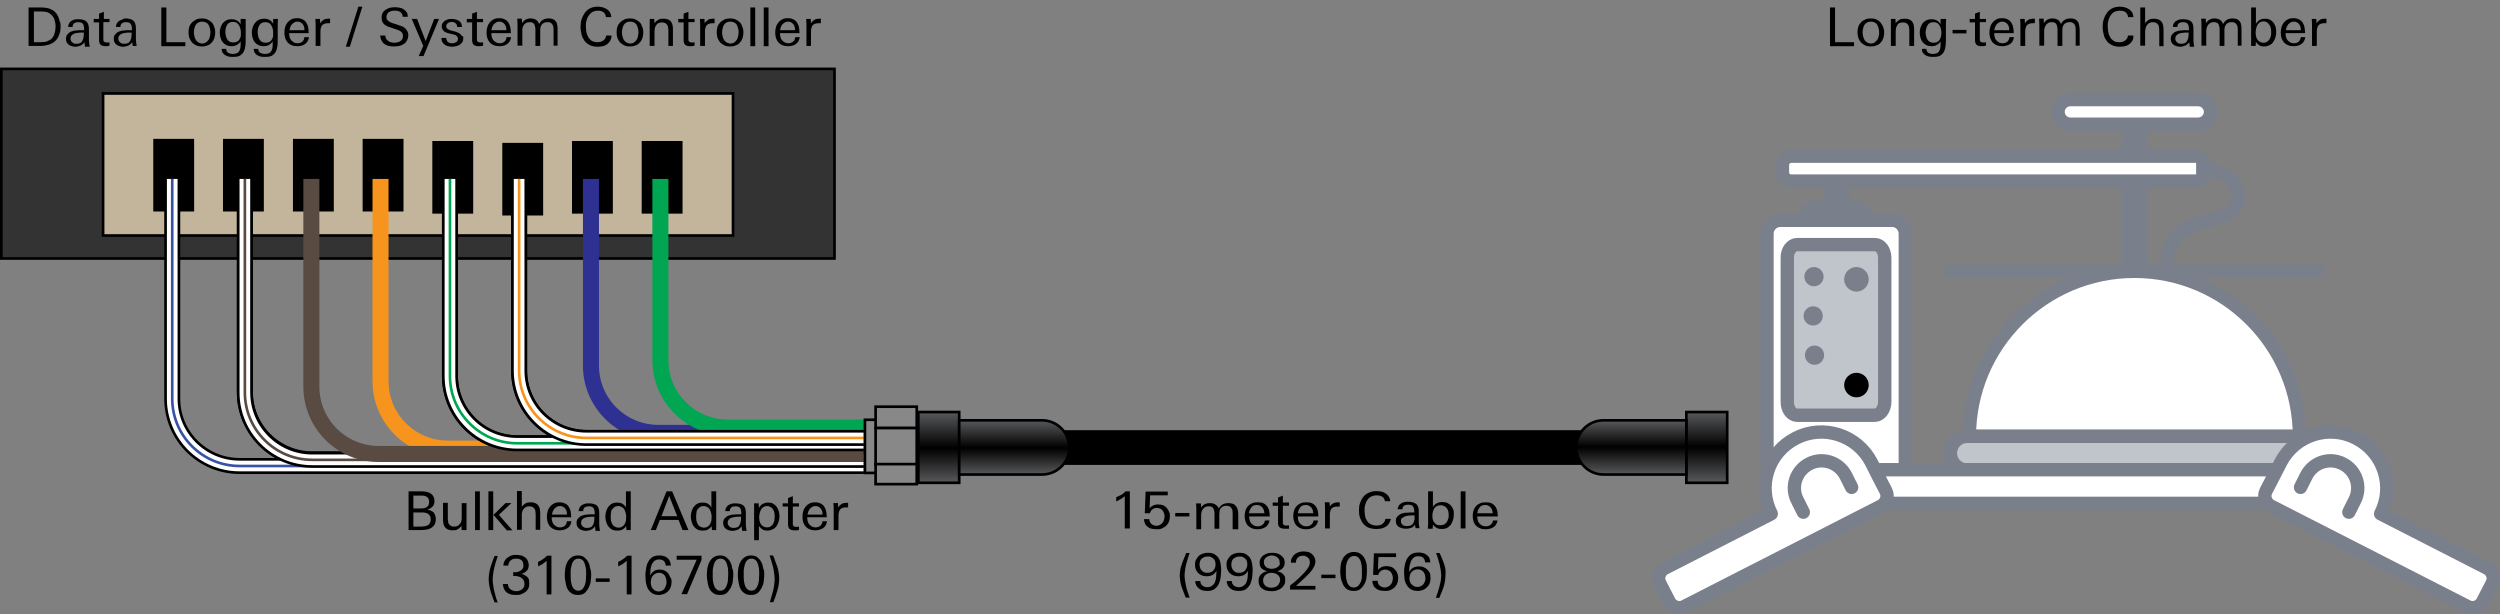 <?xml version="1.0" encoding="utf-8"?>
<!-- Generator: Adobe Illustrator 27.5.0, SVG Export Plug-In . SVG Version: 6.00 Build 0)  -->
<svg version="1.1" id="Layer_1" xmlns="http://www.w3.org/2000/svg" xmlns:xlink="http://www.w3.org/1999/xlink" x="0px" y="0px"
	 width="936.2px" height="230.1px" viewBox="0 0 936.2 230.1" style="enable-background:new 0 0 936.2 230.1;" xml:space="preserve"
	>
<rect x="0" y="0" width="936.2" height="230.1" fill="#808080" stroke="none"/>
<style type="text/css">
	.st0{fill:none;stroke:#000000;stroke-width:13;stroke-miterlimit:10;}
	.st1{fill:#333333;stroke:#000000;stroke-miterlimit:10;}
	.st2{fill:#C2B59B;stroke:#000000;stroke-miterlimit:10;}
	.st3{stroke:#000000;stroke-miterlimit:10;}
	.st4{fill:#797F8B;stroke:#797F8B;stroke-width:5;stroke-miterlimit:10;}
	.st5{fill:#FFFFFF;stroke:#797F8B;stroke-width:5;stroke-miterlimit:10;}
	.st6{fill:#C0C4CB;stroke:#797F8B;stroke-width:5;stroke-miterlimit:10;}
	.st7{fill:none;stroke:#797F8B;stroke-width:5;stroke-linecap:round;stroke-linejoin:round;}
	.st8{stroke:#000000;stroke-width:5;stroke-miterlimit:10;}
	.st9{fill:none;stroke:#797F8B;stroke-width:5;stroke-miterlimit:10;}
	.st10{fill:#FFFFFF;stroke:#797F8B;stroke-width:5;stroke-linecap:round;stroke-linejoin:round;}
	.st11{fill:#797F8B;stroke:#797F8B;stroke-width:3;stroke-miterlimit:10;}
	.st12{fill:none;stroke:#000000;stroke-width:6;stroke-miterlimit:10;}
	.st13{fill:none;stroke:#F7941D;stroke-width:6;stroke-miterlimit:10;}
	.st14{fill:none;stroke:#2E3192;stroke-width:6;stroke-miterlimit:10;}
	.st15{fill:none;stroke:#00A651;stroke-width:6;stroke-miterlimit:10;}
	.st16{fill:none;stroke:#FFFFFF;stroke-width:4;stroke-miterlimit:10;}
	.st17{fill:none;stroke:#3953A4;stroke-miterlimit:10;}
	.st18{fill:none;stroke:#594A42;stroke-miterlimit:10;}
	.st19{fill:none;stroke:#594A42;stroke-width:6;stroke-miterlimit:10;}
	.st20{fill:none;stroke:#00A651;stroke-miterlimit:10;}
	.st21{fill:none;stroke:#F7941D;stroke-miterlimit:10;}
	.st22{fill:#888888;stroke:#000000;stroke-miterlimit:10;}
	.st23{fill:url(#SVGID_1_);stroke:#000000;stroke-miterlimit:10;}
	.st24{fill:url(#SVGID_00000109031495671146543150000009211663215510758580_);stroke:#000000;stroke-miterlimit:10;}
	.st25{fill:url(#SVGID_00000116919354571097900530000015580473768371141567_);stroke:#000000;stroke-miterlimit:10;}
	.st26{fill:url(#SVGID_00000111174944627779229620000010432536135384636047_);stroke:#000000;stroke-miterlimit:10;}
</style>
<line class="st0" x1="395.6" y1="167.6" x2="594.3" y2="167.6"/>
<rect x="0.5" y="25.8" class="st1" width="312" height="71"/>
<rect x="38.6" y="35" class="st2" width="235.9" height="53.2"/>
<g>
	<rect x="57.9" y="52.5" class="st3" width="14.3" height="26.2"/>
	<rect x="84" y="52.5" class="st3" width="14.3" height="26.2"/>
	<rect x="110.2" y="52.5" class="st3" width="14.3" height="26.2"/>
	<rect x="136.3" y="52.5" class="st3" width="14.3" height="26.2"/>
	<rect x="162.4" y="53.3" class="st3" width="14.3" height="26.2"/>
	<rect x="188.6" y="54" class="st3" width="14.3" height="26.2"/>
	<rect x="214.7" y="53.3" class="st3" width="14.3" height="26.2"/>
	<rect x="240.8" y="53.3" class="st3" width="14.3" height="26.2"/>
</g>
<g>
	<path d="M22.7,9.9c0,1-0.1,1.9-0.4,2.7s-0.6,1.6-1.1,2.2c-0.5,0.6-1.1,1.1-1.9,1.5c-0.7,0.4-1.6,0.6-2.7,0.8
		c-0.4,0-0.8,0.1-1.2,0.1c-0.4,0-0.8,0-1.2,0h-3.5V2.8h4.2c0.6,0,1.3,0,2,0.1c0.7,0.1,1.4,0.2,2,0.5c0.7,0.3,1.3,0.6,1.7,1.1
		c0.5,0.4,0.8,1,1.1,1.5c0.3,0.6,0.5,1.2,0.6,1.9C22.7,8.5,22.7,9.2,22.7,9.9z M20.8,10c0-0.5,0-0.9-0.1-1.4
		c-0.1-0.5-0.2-0.9-0.3-1.3S20,6.4,19.7,6.1c-0.3-0.4-0.6-0.7-1-1c-0.5-0.4-1.1-0.6-1.8-0.7s-1.3-0.1-2-0.1h-2.2v11.5h2.6
		c1,0,1.8-0.1,2.5-0.4c0.7-0.3,1.3-0.6,1.7-1.1c0.4-0.5,0.8-1.1,0.9-1.8C20.7,11.7,20.8,10.9,20.8,10z"/>
	<path d="M31.8,17.2c0-0.2-0.1-0.5-0.1-0.7s-0.1-0.5-0.1-0.7c-0.4,0.6-0.9,1-1.5,1.3c-0.6,0.2-1.2,0.4-1.9,0.4
		c-0.5,0-0.9-0.1-1.3-0.2s-0.8-0.3-1.1-0.5c-0.3-0.2-0.6-0.6-0.8-0.9c-0.2-0.4-0.3-0.8-0.3-1.3c0-0.8,0.2-1.4,0.6-1.8s0.8-0.8,1.4-1
		c0.6-0.2,1.2-0.4,1.9-0.4c0.7-0.1,1.3-0.1,1.9-0.1c0.2,0,0.4,0,0.5,0c0.2,0,0.3,0,0.5,0v-0.6c0-0.8-0.2-1.4-0.5-1.8
		c-0.3-0.4-0.9-0.6-1.7-0.6c-0.6,0-1.1,0.1-1.5,0.4c-0.4,0.3-0.6,0.7-0.6,1.4h-1.7c0-0.5,0.2-1,0.4-1.4c0.2-0.4,0.5-0.7,0.9-0.9
		c0.3-0.2,0.7-0.4,1.2-0.5c0.4-0.1,0.9-0.1,1.4-0.1c1.3,0,2.3,0.3,2.9,0.8c0.6,0.5,1,1.5,1,2.8v3.7c0,0.7,0,1.3,0.1,1.8
		s0.1,0.9,0.2,1.2H31.8z M31.4,12.2c-0.2,0-0.4,0-0.5,0s-0.3,0-0.4,0c-0.4,0-0.8,0-1.3,0.1c-0.5,0-0.9,0.1-1.4,0.3s-0.8,0.4-1,0.7
		c-0.3,0.3-0.4,0.7-0.4,1.2c0,0.3,0.1,0.6,0.2,0.8s0.3,0.4,0.5,0.6c0.2,0.2,0.4,0.3,0.7,0.4s0.5,0.1,0.8,0.1c0.6,0,1.1-0.1,1.5-0.3
		c0.4-0.2,0.6-0.5,0.8-0.9c0.2-0.4,0.3-0.8,0.4-1.3C31.4,13.2,31.4,12.7,31.4,12.2z"/>
	<path d="M39.5,17.3c-0.8,0-1.4-0.2-1.8-0.5c-0.4-0.4-0.6-1-0.6-1.8V8.4h-2V7.1h2v-2l1.8-0.7v2.7H41v1.2h-2.3v5.9c0,0.3,0,0.6,0,0.8
		c0,0.2,0.1,0.4,0.2,0.5c0.1,0.1,0.2,0.2,0.4,0.3c0.2,0.1,0.4,0.1,0.7,0.1c0.2,0,0.3,0,0.5,0c0.1,0,0.3,0,0.5-0.1v1.3
		C40.5,17.3,40,17.3,39.5,17.3z"/>
	<path d="M49.7,17.2c0-0.2-0.1-0.5-0.1-0.7s-0.1-0.5-0.1-0.7c-0.4,0.6-0.9,1-1.5,1.3c-0.6,0.2-1.2,0.4-1.9,0.4
		c-0.5,0-0.9-0.1-1.3-0.2s-0.8-0.3-1.1-0.5c-0.3-0.2-0.6-0.6-0.8-0.9c-0.2-0.4-0.3-0.8-0.3-1.3c0-0.8,0.2-1.4,0.6-1.8s0.8-0.8,1.4-1
		c0.6-0.2,1.2-0.4,1.9-0.4c0.7-0.1,1.3-0.1,1.9-0.1c0.2,0,0.4,0,0.5,0c0.2,0,0.3,0,0.5,0v-0.6c0-0.8-0.2-1.4-0.5-1.8
		c-0.3-0.4-0.9-0.6-1.7-0.6c-0.6,0-1.1,0.1-1.5,0.4c-0.4,0.3-0.6,0.7-0.6,1.4h-1.7c0-0.5,0.2-1,0.4-1.4c0.2-0.4,0.5-0.7,0.9-0.9
		c0.3-0.2,0.7-0.4,1.2-0.5C46.1,7,46.6,6.9,47,6.9c1.3,0,2.3,0.3,2.9,0.8c0.6,0.5,1,1.5,1,2.8v3.7c0,0.7,0,1.3,0.1,1.8
		s0.1,0.9,0.2,1.2H49.7z M49.3,12.2c-0.2,0-0.4,0-0.5,0s-0.3,0-0.4,0c-0.4,0-0.8,0-1.3,0.1c-0.5,0-0.9,0.1-1.4,0.3s-0.8,0.4-1,0.7
		c-0.3,0.3-0.4,0.7-0.4,1.2c0,0.3,0.1,0.6,0.2,0.8s0.3,0.4,0.5,0.6c0.2,0.2,0.4,0.3,0.7,0.4s0.5,0.1,0.8,0.1c0.6,0,1.1-0.1,1.5-0.3
		c0.4-0.2,0.6-0.5,0.8-0.9c0.2-0.4,0.3-0.8,0.4-1.3C49.3,13.2,49.3,12.7,49.3,12.2z"/>
	<path d="M60.4,17.2V2.8h1.9v13h7.1v1.5H60.4z"/>
	<path d="M80.6,12.1c0,0.7-0.1,1.4-0.3,2.1c-0.2,0.6-0.5,1.2-1,1.7c-0.4,0.5-0.9,0.9-1.6,1.1c-0.6,0.3-1.3,0.4-2.1,0.4
		c-0.8,0-1.5-0.1-2.1-0.4s-1.1-0.6-1.6-1.1c-0.4-0.5-0.7-1-1-1.7c-0.2-0.7-0.3-1.4-0.3-2.1c0-0.8,0.1-1.5,0.3-2.1
		c0.2-0.6,0.6-1.2,1-1.6s1-0.8,1.6-1.1c0.6-0.3,1.3-0.4,2.1-0.4c0.8,0,1.5,0.1,2.1,0.4c0.6,0.3,1.1,0.6,1.6,1.1s0.7,1,0.9,1.7
		C80.5,10.6,80.6,11.4,80.6,12.1z M78.8,12.1c0-0.5-0.1-1-0.2-1.5s-0.3-0.9-0.5-1.3s-0.6-0.7-1-0.9c-0.4-0.2-0.9-0.3-1.4-0.3
		c-0.6,0-1,0.1-1.4,0.3c-0.4,0.2-0.7,0.5-1,0.9c-0.2,0.4-0.4,0.8-0.5,1.3s-0.2,1-0.2,1.5c0,0.5,0.1,1,0.2,1.5
		c0.1,0.5,0.3,0.9,0.5,1.3c0.2,0.4,0.6,0.7,1,1c0.4,0.2,0.9,0.4,1.4,0.4c0.6,0,1-0.1,1.4-0.4c0.4-0.2,0.7-0.6,1-1
		c0.3-0.4,0.4-0.8,0.5-1.3S78.8,12.6,78.8,12.1z"/>
	<path d="M92,7.1C92,7.7,92,8.3,92,8.9s0,1.2,0,1.8v3.7c0,1,0,1.9-0.1,2.7c-0.1,0.8-0.3,1.6-0.6,2.2c-0.3,0.6-0.8,1.1-1.4,1.5
		c-0.6,0.4-1.5,0.5-2.7,0.5c-0.5,0-1,0-1.5-0.1c-0.5-0.1-0.9-0.3-1.3-0.5c-0.4-0.2-0.7-0.5-1-0.9c-0.2-0.4-0.4-0.9-0.4-1.5h1.7
		c0,0.4,0.1,0.7,0.2,0.9c0.1,0.2,0.3,0.4,0.6,0.6c0.2,0.1,0.5,0.2,0.8,0.3c0.3,0.1,0.6,0.1,0.9,0.1c0.5,0,1-0.1,1.3-0.2
		c0.4-0.1,0.7-0.3,0.9-0.6s0.4-0.6,0.5-1c0.1-0.4,0.2-0.8,0.2-1.3c0-0.3,0-0.5,0-0.8s0-0.6,0-0.8c-0.8,1.2-1.9,1.8-3.3,1.8
		c-0.8,0-1.4-0.1-2-0.4c-0.6-0.3-1-0.6-1.4-1.1c-0.4-0.5-0.6-1-0.8-1.6s-0.3-1.3-0.3-2c0-0.7,0.1-1.3,0.3-1.9s0.5-1.2,0.8-1.6
		c0.4-0.5,0.8-0.8,1.4-1.1c0.6-0.3,1.2-0.4,1.9-0.4c1.5,0,2.7,0.6,3.4,1.9V7.1H92z M90.2,12c0-0.4-0.1-0.9-0.2-1.3s-0.3-0.9-0.5-1.2
		S89,8.8,88.6,8.5c-0.4-0.2-0.8-0.3-1.3-0.3c-0.6,0-1,0.1-1.4,0.3c-0.4,0.2-0.7,0.5-0.9,0.9c-0.2,0.4-0.4,0.8-0.5,1.3
		c-0.1,0.5-0.1,0.9-0.1,1.4c0,0.5,0.1,0.9,0.2,1.4c0.1,0.5,0.3,0.9,0.5,1.2c0.2,0.4,0.5,0.7,0.9,0.9c0.4,0.2,0.8,0.3,1.4,0.3
		c0.6,0,1-0.1,1.4-0.3c0.4-0.2,0.7-0.5,0.9-0.9s0.4-0.8,0.5-1.3C90.2,12.9,90.2,12.4,90.2,12z"/>
	<path d="M104.1,7.1c0,0.6-0.1,1.2-0.1,1.8s0,1.2,0,1.8v3.7c0,1,0,1.9-0.1,2.7c-0.1,0.8-0.3,1.6-0.6,2.2c-0.3,0.6-0.8,1.1-1.4,1.5
		c-0.6,0.4-1.5,0.5-2.7,0.5c-0.5,0-1,0-1.5-0.1c-0.5-0.1-0.9-0.3-1.3-0.5c-0.4-0.2-0.7-0.5-1-0.9c-0.2-0.4-0.4-0.9-0.4-1.5h1.7
		c0,0.4,0.1,0.7,0.2,0.9c0.1,0.2,0.3,0.4,0.6,0.6c0.2,0.1,0.5,0.2,0.8,0.3c0.3,0.1,0.6,0.1,0.9,0.1c0.5,0,1-0.1,1.3-0.2
		c0.4-0.1,0.7-0.3,0.9-0.6s0.4-0.6,0.5-1c0.1-0.4,0.2-0.8,0.2-1.3c0-0.3,0-0.5,0-0.8s0-0.6,0-0.8c-0.8,1.2-1.9,1.8-3.3,1.8
		c-0.8,0-1.4-0.1-2-0.4c-0.6-0.3-1-0.6-1.4-1.1c-0.4-0.5-0.6-1-0.8-1.6s-0.3-1.3-0.3-2c0-0.7,0.1-1.3,0.3-1.9s0.5-1.2,0.8-1.6
		C96,8,96.4,7.6,97,7.4c0.6-0.3,1.2-0.4,1.9-0.4c1.5,0,2.7,0.6,3.4,1.9V7.1H104.1z M102.3,12c0-0.4-0.1-0.9-0.2-1.3
		s-0.3-0.9-0.5-1.2s-0.5-0.7-0.9-0.9c-0.4-0.2-0.8-0.3-1.3-0.3c-0.6,0-1,0.1-1.4,0.3c-0.4,0.2-0.7,0.5-0.9,0.9
		c-0.2,0.4-0.4,0.8-0.5,1.3c-0.1,0.5-0.1,0.9-0.1,1.4c0,0.5,0.1,0.9,0.2,1.4c0.1,0.5,0.3,0.9,0.5,1.2c0.2,0.4,0.5,0.7,0.9,0.9
		c0.4,0.2,0.8,0.3,1.4,0.3c0.6,0,1-0.1,1.4-0.3c0.4-0.2,0.7-0.5,0.9-0.9s0.4-0.8,0.5-1.3C102.2,12.9,102.3,12.4,102.3,12z"/>
	<path d="M108.3,12.5v0.2c0,0.5,0.1,0.9,0.2,1.3s0.3,0.8,0.6,1.1s0.6,0.6,1,0.8s0.8,0.3,1.3,0.3c0.7,0,1.3-0.2,1.8-0.6
		c0.5-0.4,0.7-1,0.8-1.7h1.7c-0.2,1.2-0.7,2.1-1.5,2.6c-0.8,0.6-1.8,0.8-2.9,0.8c-0.8,0-1.5-0.1-2.1-0.4c-0.6-0.2-1.1-0.6-1.5-1
		c-0.4-0.5-0.7-1-0.9-1.6c-0.2-0.6-0.3-1.3-0.3-2.1c0-0.8,0.1-1.5,0.3-2.1c0.2-0.7,0.5-1.2,0.9-1.7c0.4-0.5,0.9-0.9,1.5-1.2
		c0.6-0.3,1.3-0.4,2.1-0.4c0.8,0,1.5,0.2,2.1,0.5c0.6,0.3,1,0.7,1.3,1.2s0.6,1.1,0.7,1.8c0.1,0.7,0.2,1.4,0.2,2.1H108.3z M114,11.3
		c0-0.4,0-0.8-0.1-1.2c-0.1-0.4-0.3-0.7-0.5-1c-0.2-0.3-0.5-0.5-0.8-0.7c-0.3-0.2-0.7-0.3-1.2-0.3c-0.5,0-0.9,0.1-1.2,0.3
		c-0.3,0.2-0.6,0.4-0.9,0.7c-0.2,0.3-0.4,0.6-0.6,1c-0.1,0.4-0.2,0.8-0.3,1.2H114z"/>
	<path d="M123.2,8.7c-0.1,0-0.3,0-0.4,0c-1,0-1.8,0.3-2.2,0.8c-0.4,0.6-0.6,1.3-0.6,2.3v5.4h-1.8v-7.1c0-1,0-2-0.1-3h1.7l0.1,1.6
		c0.4-0.6,0.8-1,1.3-1.3c0.5-0.3,1.1-0.4,1.8-0.4c0.1,0,0.2,0,0.3,0c0.1,0,0.2,0,0.3,0v1.7C123.5,8.7,123.4,8.7,123.2,8.7z"/>
	<path d="M131,17.5h-1.5l4.7-15h1.5L131,17.5z"/>
	<path d="M152.9,13.2c0,0.8-0.2,1.4-0.5,2c-0.3,0.5-0.7,1-1.2,1.3c-0.5,0.3-1.1,0.6-1.7,0.7s-1.3,0.2-2,0.2c-0.7,0-1.3-0.1-1.9-0.2
		c-0.6-0.1-1.1-0.4-1.6-0.7c-0.5-0.3-0.8-0.7-1.1-1.3c-0.3-0.5-0.5-1.1-0.5-1.9h1.9c0,0.5,0.1,0.9,0.3,1.2c0.2,0.3,0.4,0.6,0.7,0.8
		c0.3,0.2,0.6,0.4,1,0.5c0.4,0.1,0.8,0.2,1.2,0.2c0.4,0,0.8,0,1.2-0.1c0.4-0.1,0.8-0.2,1.1-0.4c0.3-0.2,0.6-0.5,0.8-0.8
		c0.2-0.3,0.3-0.7,0.3-1.2c0-0.4-0.1-0.7-0.2-1s-0.4-0.5-0.6-0.7s-0.6-0.4-0.9-0.5c-0.3-0.1-0.7-0.3-1.1-0.4l-1.2-0.4
		c-0.5-0.2-1-0.3-1.5-0.5s-0.9-0.4-1.3-0.7c-0.4-0.3-0.7-0.7-0.9-1.1s-0.3-1-0.3-1.6c0-0.7,0.1-1.3,0.4-1.8s0.7-0.9,1.2-1.2
		c0.5-0.3,1-0.6,1.6-0.7c0.6-0.1,1.2-0.2,1.8-0.2c0.6,0,1.2,0.1,1.8,0.2c0.6,0.1,1.1,0.3,1.5,0.6c0.4,0.3,0.8,0.7,1.1,1.1
		s0.4,1,0.4,1.7h-1.9c0-0.4-0.1-0.8-0.3-1.1c-0.2-0.3-0.4-0.5-0.6-0.7c-0.3-0.2-0.6-0.3-0.9-0.4C148.5,4,148.2,4,147.8,4
		c-0.4,0-0.8,0-1.1,0.1s-0.7,0.2-1,0.4s-0.5,0.4-0.7,0.8s-0.3,0.7-0.3,1.1c0,0.3,0.1,0.6,0.2,0.9c0.2,0.2,0.4,0.5,0.6,0.6
		c0.2,0.2,0.5,0.3,0.8,0.5c0.3,0.1,0.6,0.2,0.8,0.3l1.6,0.5c0.5,0.2,1,0.4,1.5,0.5c0.5,0.2,0.9,0.4,1.3,0.7s0.7,0.7,0.9,1.1
		C152.8,12,152.9,12.5,152.9,13.2z"/>
	<path d="M158.6,21h-1.8l1.7-3.8l-4.3-10.1h2l3.2,8.3l3.2-8.3h1.8L158.6,21z"/>
	<path d="M173.5,14.3c0,0.6-0.1,1.1-0.4,1.5c-0.2,0.4-0.6,0.7-1,1c-0.4,0.2-0.8,0.4-1.3,0.5s-1,0.2-1.5,0.2c-0.5,0-1-0.1-1.5-0.2
		s-0.9-0.3-1.3-0.6c-0.4-0.3-0.6-0.6-0.9-1c-0.2-0.4-0.3-0.9-0.3-1.5h1.8c0,0.7,0.3,1.2,0.6,1.5s0.9,0.5,1.6,0.5
		c0.3,0,0.5,0,0.8-0.1c0.3-0.1,0.5-0.2,0.7-0.3c0.2-0.1,0.4-0.3,0.5-0.5c0.1-0.2,0.2-0.5,0.2-0.8c0-0.3-0.1-0.5-0.2-0.7
		c-0.1-0.2-0.3-0.3-0.5-0.5c-0.2-0.1-0.4-0.3-0.7-0.3c-0.3-0.1-0.5-0.2-0.8-0.2l-0.8-0.2c-0.4-0.1-0.7-0.2-1.1-0.3
		c-0.4-0.1-0.7-0.3-1-0.5c-0.3-0.2-0.5-0.5-0.7-0.8c-0.2-0.3-0.3-0.7-0.3-1.1c0-0.5,0.1-1,0.4-1.3s0.5-0.7,0.9-0.9
		c0.4-0.2,0.8-0.4,1.2-0.5c0.5-0.1,0.9-0.1,1.4-0.1c0.5,0,1,0.1,1.4,0.2s0.8,0.3,1.2,0.5c0.3,0.2,0.6,0.6,0.8,0.9
		c0.2,0.4,0.3,0.9,0.3,1.4h-1.8c0-0.6-0.2-1.1-0.6-1.4s-0.8-0.5-1.4-0.5c-0.2,0-0.5,0-0.7,0.1c-0.2,0.1-0.5,0.1-0.7,0.3
		s-0.4,0.3-0.5,0.5c-0.1,0.2-0.2,0.4-0.2,0.7c0,0.5,0.2,0.8,0.6,1.1c0.4,0.3,0.9,0.5,1.5,0.6l0.8,0.2c0.4,0.1,0.9,0.2,1.2,0.4
		c0.4,0.1,0.7,0.3,1,0.5s0.5,0.5,0.7,0.8C173.5,13.5,173.5,13.9,173.5,14.3z"/>
	<path d="M179.2,17.3c-0.8,0-1.4-0.2-1.8-0.5c-0.4-0.4-0.6-1-0.6-1.8V8.4h-2V7.1h2v-2l1.8-0.7v2.7h2.3v1.2h-2.3v5.9
		c0,0.3,0,0.6,0,0.8c0,0.2,0.1,0.4,0.2,0.5c0.1,0.1,0.2,0.2,0.4,0.3c0.2,0.1,0.4,0.1,0.7,0.1c0.2,0,0.3,0,0.5,0c0.1,0,0.3,0,0.5-0.1
		v1.3C180.3,17.3,179.7,17.3,179.2,17.3z"/>
	<path d="M184,12.5v0.2c0,0.5,0.1,0.9,0.2,1.3s0.3,0.8,0.6,1.1s0.6,0.6,1,0.8s0.8,0.3,1.3,0.3c0.7,0,1.3-0.2,1.8-0.6
		c0.5-0.4,0.7-1,0.8-1.7h1.7c-0.2,1.2-0.7,2.1-1.5,2.6c-0.8,0.6-1.8,0.8-2.9,0.8c-0.8,0-1.5-0.1-2.1-0.4c-0.6-0.2-1.1-0.6-1.5-1
		c-0.4-0.5-0.7-1-0.9-1.6c-0.2-0.6-0.3-1.3-0.3-2.1c0-0.8,0.1-1.5,0.3-2.1c0.2-0.7,0.5-1.2,0.9-1.7c0.4-0.5,0.9-0.9,1.5-1.2
		c0.6-0.3,1.3-0.4,2.1-0.4c0.8,0,1.5,0.2,2.1,0.5c0.6,0.3,1,0.7,1.3,1.2s0.6,1.1,0.7,1.8c0.1,0.7,0.2,1.4,0.2,2.1H184z M189.6,11.3
		c0-0.4,0-0.8-0.1-1.2c-0.1-0.4-0.3-0.7-0.5-1c-0.2-0.3-0.5-0.5-0.8-0.7c-0.3-0.2-0.7-0.3-1.2-0.3c-0.5,0-0.9,0.1-1.2,0.3
		c-0.3,0.2-0.6,0.4-0.9,0.7c-0.2,0.3-0.4,0.6-0.6,1c-0.1,0.4-0.2,0.8-0.3,1.2H189.6z"/>
	<path d="M207.3,17.2v-6c0-0.4,0-0.8-0.1-1.2c-0.1-0.4-0.2-0.7-0.4-0.9c-0.2-0.3-0.4-0.5-0.7-0.6c-0.3-0.2-0.7-0.2-1.2-0.2
		c-0.5,0-0.9,0.1-1.3,0.3c-0.3,0.2-0.6,0.4-0.8,0.7s-0.3,0.6-0.4,1c-0.1,0.4-0.1,0.8-0.1,1.3v5.6h-1.8v-5.9c0-0.4,0-0.8-0.1-1.2
		c-0.1-0.4-0.2-0.7-0.3-1c-0.2-0.3-0.4-0.5-0.7-0.6c-0.3-0.2-0.7-0.2-1.2-0.2c-0.5,0-0.9,0.1-1.2,0.3s-0.6,0.4-0.8,0.7
		c-0.2,0.3-0.4,0.7-0.5,1c-0.1,0.4-0.1,0.8-0.1,1.2v5.6h-1.8v-6.6c0-1.1,0-2.3-0.1-3.5h1.7l0.1,1.7c0.7-1.2,1.8-1.8,3.2-1.8
		c0.8,0,1.5,0.2,2,0.5c0.5,0.3,0.9,0.9,1.2,1.6c0.7-1.4,1.9-2.1,3.5-2.1c0.7,0,1.3,0.1,1.7,0.3c0.5,0.2,0.8,0.5,1.1,0.9
		c0.3,0.4,0.4,0.8,0.5,1.4c0.1,0.5,0.1,1.1,0.1,1.7v5.9H207.3z"/>
	<path d="M228.5,15.3c-0.3,0.5-0.7,0.9-1.2,1.3c-0.5,0.3-1,0.6-1.6,0.7c-0.6,0.1-1.2,0.2-1.9,0.2c-1.1,0-2.1-0.2-2.9-0.6
		c-0.8-0.4-1.5-0.9-2-1.6s-0.9-1.4-1.1-2.3c-0.2-0.9-0.4-1.8-0.4-2.9c0-1,0.1-1.9,0.4-2.9c0.3-0.9,0.7-1.7,1.2-2.4s1.2-1.3,2-1.7
		s1.8-0.6,2.8-0.6c0.6,0,1.2,0.1,1.8,0.2c0.6,0.2,1.1,0.4,1.6,0.7c0.5,0.3,0.9,0.7,1.2,1.2s0.5,1.1,0.5,1.8h-2
		c0-0.4-0.2-0.8-0.3-1.1c-0.2-0.3-0.4-0.6-0.7-0.8c-0.3-0.2-0.6-0.3-0.9-0.4c-0.4-0.1-0.7-0.1-1.1-0.1c-0.8,0-1.5,0.2-2.1,0.5
		c-0.6,0.4-1,0.8-1.4,1.4s-0.6,1.2-0.8,1.9c-0.2,0.7-0.2,1.4-0.2,2.1c0,0.7,0.1,1.4,0.2,2.1c0.1,0.7,0.4,1.3,0.7,1.9
		c0.3,0.6,0.8,1,1.3,1.4c0.6,0.3,1.3,0.5,2.1,0.5c0.9,0,1.7-0.2,2.3-0.7c0.6-0.5,0.9-1.1,1-1.8h2C229,14.1,228.8,14.7,228.5,15.3z"
		/>
	<path d="M240.9,12.1c0,0.7-0.1,1.4-0.3,2.1c-0.2,0.6-0.5,1.2-1,1.7c-0.4,0.5-0.9,0.9-1.6,1.1c-0.6,0.3-1.3,0.4-2.1,0.4
		c-0.8,0-1.5-0.1-2.1-0.4s-1.1-0.6-1.6-1.1c-0.4-0.5-0.7-1-1-1.7c-0.2-0.7-0.3-1.4-0.3-2.1c0-0.8,0.1-1.5,0.3-2.1
		c0.2-0.6,0.6-1.2,1-1.6s1-0.8,1.6-1.1c0.6-0.3,1.3-0.4,2.1-0.4c0.8,0,1.5,0.1,2.1,0.4c0.6,0.3,1.1,0.6,1.6,1.1s0.7,1,0.9,1.7
		C240.8,10.6,240.9,11.4,240.9,12.1z M239.1,12.1c0-0.5-0.1-1-0.2-1.5s-0.3-0.9-0.5-1.3s-0.6-0.7-1-0.9c-0.4-0.2-0.9-0.3-1.4-0.3
		c-0.6,0-1,0.1-1.4,0.3c-0.4,0.2-0.7,0.5-1,0.9c-0.2,0.4-0.4,0.8-0.5,1.3s-0.2,1-0.2,1.5c0,0.5,0.1,1,0.2,1.5
		c0.1,0.5,0.3,0.9,0.5,1.3c0.2,0.4,0.6,0.7,1,1c0.4,0.2,0.9,0.4,1.4,0.4c0.6,0,1-0.1,1.4-0.4c0.4-0.2,0.7-0.6,1-1
		c0.3-0.4,0.4-0.8,0.5-1.3S239.1,12.6,239.1,12.1z"/>
	<path d="M250.3,17.2v-5.6c0-0.4,0-0.9-0.1-1.2c0-0.4-0.1-0.7-0.3-1c-0.2-0.3-0.4-0.5-0.7-0.7c-0.3-0.2-0.7-0.3-1.3-0.3
		c-0.5,0-1,0.1-1.4,0.3c-0.4,0.2-0.6,0.5-0.9,0.9c-0.2,0.4-0.4,0.8-0.4,1.2c-0.1,0.5-0.1,0.9-0.1,1.4v5h-1.8V9.7c0-0.2,0-0.4,0-0.7
		c0-0.2,0-0.5,0-0.7c0-0.2,0-0.5,0-0.7c0-0.2,0-0.4,0-0.5h1.7l0.1,1.6c0.4-0.6,0.9-1,1.4-1.3c0.5-0.3,1.2-0.4,1.9-0.4
		c1.3,0,2.2,0.3,2.8,1s0.8,1.7,0.8,2.9v6.3H250.3z"/>
	<path d="M258.4,17.3c-0.8,0-1.4-0.2-1.8-0.5c-0.4-0.4-0.6-1-0.6-1.8V8.4h-2V7.1h2v-2l1.8-0.7v2.7h2.3v1.2h-2.3v5.9
		c0,0.3,0,0.6,0,0.8c0,0.2,0.1,0.4,0.2,0.5c0.1,0.1,0.2,0.2,0.4,0.3c0.2,0.1,0.4,0.1,0.7,0.1c0.2,0,0.3,0,0.5,0c0.1,0,0.3,0,0.5-0.1
		v1.3C259.5,17.3,258.9,17.3,258.4,17.3z"/>
	<path d="M267.2,8.7c-0.1,0-0.3,0-0.4,0c-1,0-1.8,0.3-2.2,0.8c-0.4,0.6-0.6,1.3-0.6,2.3v5.4h-1.8v-7.1c0-1,0-2-0.1-3h1.7l0.1,1.6
		c0.4-0.6,0.8-1,1.3-1.3c0.5-0.3,1.1-0.4,1.8-0.4c0.1,0,0.2,0,0.3,0c0.1,0,0.2,0,0.3,0v1.7C267.5,8.7,267.3,8.7,267.2,8.7z"/>
	<path d="M278.4,12.1c0,0.7-0.1,1.4-0.3,2.1c-0.2,0.6-0.5,1.2-1,1.7c-0.4,0.5-0.9,0.9-1.6,1.1c-0.6,0.3-1.3,0.4-2.1,0.4
		c-0.8,0-1.5-0.1-2.1-0.4s-1.1-0.6-1.6-1.1c-0.4-0.5-0.7-1-1-1.7c-0.2-0.7-0.3-1.4-0.3-2.1c0-0.8,0.1-1.5,0.3-2.1
		c0.2-0.6,0.6-1.2,1-1.6s1-0.8,1.6-1.1c0.6-0.3,1.3-0.4,2.1-0.4c0.8,0,1.5,0.1,2.1,0.4c0.6,0.3,1.1,0.6,1.6,1.1s0.7,1,0.9,1.7
		C278.3,10.6,278.4,11.4,278.4,12.1z M276.6,12.1c0-0.5-0.1-1-0.2-1.5s-0.3-0.9-0.5-1.3s-0.6-0.7-1-0.9c-0.4-0.2-0.9-0.3-1.4-0.3
		c-0.6,0-1,0.1-1.4,0.3c-0.4,0.2-0.7,0.5-1,0.9c-0.2,0.4-0.4,0.8-0.5,1.3s-0.2,1-0.2,1.5c0,0.5,0.1,1,0.2,1.5
		c0.1,0.5,0.3,0.9,0.5,1.3c0.2,0.4,0.6,0.7,1,1c0.4,0.2,0.9,0.4,1.4,0.4c0.6,0,1-0.1,1.4-0.4c0.4-0.2,0.7-0.6,1-1
		c0.3-0.4,0.4-0.8,0.5-1.3S276.6,12.6,276.6,12.1z"/>
	<path d="M281,17.2V2.8h1.8v14.5H281z"/>
	<path d="M286,17.2V2.8h1.8v14.5H286z"/>
	<path d="M292.1,12.5v0.2c0,0.5,0.1,0.9,0.2,1.3s0.3,0.8,0.6,1.1s0.6,0.6,1,0.8s0.8,0.3,1.3,0.3c0.7,0,1.3-0.2,1.8-0.6
		c0.5-0.4,0.7-1,0.8-1.7h1.7c-0.2,1.2-0.7,2.1-1.5,2.6c-0.8,0.6-1.8,0.8-2.9,0.8c-0.8,0-1.5-0.1-2.1-0.4c-0.6-0.2-1.1-0.6-1.5-1
		c-0.4-0.5-0.7-1-0.9-1.6c-0.2-0.6-0.3-1.3-0.3-2.1c0-0.8,0.1-1.5,0.3-2.1c0.2-0.7,0.5-1.2,0.9-1.7c0.4-0.5,0.9-0.9,1.5-1.2
		c0.6-0.3,1.3-0.4,2.1-0.4c0.8,0,1.5,0.2,2.1,0.5c0.6,0.3,1,0.7,1.3,1.2s0.6,1.1,0.7,1.8c0.1,0.7,0.2,1.4,0.2,2.1H292.1z
		 M297.7,11.3c0-0.4,0-0.8-0.1-1.2c-0.1-0.4-0.3-0.7-0.5-1c-0.2-0.3-0.5-0.5-0.8-0.7c-0.3-0.2-0.7-0.3-1.2-0.3
		c-0.5,0-0.9,0.1-1.2,0.3c-0.3,0.2-0.6,0.4-0.9,0.7c-0.2,0.3-0.4,0.6-0.6,1c-0.1,0.4-0.2,0.8-0.3,1.2H297.7z"/>
	<path d="M306.9,8.7c-0.1,0-0.3,0-0.4,0c-1,0-1.8,0.3-2.2,0.8c-0.4,0.6-0.6,1.3-0.6,2.3v5.4H302v-7.1c0-1,0-2-0.1-3h1.7l0.1,1.6
		c0.4-0.6,0.8-1,1.3-1.3c0.5-0.3,1.1-0.4,1.8-0.4c0.1,0,0.2,0,0.3,0c0.1,0,0.2,0,0.3,0v1.7C307.2,8.7,307.1,8.7,306.9,8.7z"/>
</g>
<g id="Layer_2_00000114764973512414492310000010884669180225554067_">
	<g id="Soil">
		<path class="st4" d="M687.6,61.8L687.6,61.8c1.3,0,2.4,1.1,2.4,2.4V87c0,1.3-1.1,2.4-2.4,2.4l0,0c-1.3,0-2.4-1.1-2.4-2.4V64.2
			C685.2,62.9,686.2,61.8,687.6,61.8z"/>
		<path class="st4" d="M799.3,118.3L799.3,118.3c-1.3,0-2.4-1-2.4-2.3V43.2c0-1.3,1.1-2.3,2.4-2.3l0,0c1.3,0,2.4,1,2.4,2.3V116
			C801.6,117.3,800.5,118.4,799.3,118.3z"/>
		<path class="st4" d="M680.1,77.5H695c2.5,0,4.6,2.1,4.6,4.6v28.2c0,2.5-2.1,4.6-4.6,4.6h-14.8c-2.5,0-4.6-2.1-4.6-4.6V82
			C675.6,79.5,677.6,77.5,680.1,77.5z"/>
		<path class="st5" d="M737.5,163.4c0-34.1,27.7-61.8,61.8-61.8s61.8,27.7,61.8,61.8H737.5z"/>
		<path class="st6" d="M736.7,163.4h125.1c3.5,0,6.3,2.8,6.3,6.3v0c0,3.5-2.8,6.3-6.3,6.3H736.7c-3.5,0-6.3-2.8-6.3-6.3v0
			C730.4,166.2,733.2,163.4,736.7,163.4z"/>
		<path class="st5" d="M713.5,87.5v88.5l0,0h-51.8l0,0V87.5c0-2.7,2.2-5,5-5l0,0h41.9C711.2,82.5,713.5,84.7,713.5,87.5L713.5,87.5z
			"/>
		<line class="st7" x1="730.4" y1="101.6" x2="868.1" y2="101.6"/>
		<path class="st5" d="M664.8,175.9H890c1.8,0,3.2,1.4,3.2,3.2v6.2c0,1.8-1.4,3.2-3.2,3.2H664.8c-1.8,0-3.2-1.4-3.2-3.2v-6.2
			C661.7,177.3,663.1,175.9,664.8,175.9z"/>
		<path class="st5" d="M670.7,58.5h151.6c1.8,0,3.2,1.4,3.2,3.2v2.9c0,1.8-1.4,3.2-3.2,3.2H670.7c-1.8,0-3.2-1.4-3.2-3.2v-2.9
			C667.6,59.9,669,58.5,670.7,58.5z"/>
		<path class="st6" d="M673,91.6h29.1c2.1,0,3.7,2.2,3.7,5v53.9c0,2.7-1.7,5-3.7,5H673c-2.1,0-3.7-2.2-3.7-5V96.6
			C669.2,93.9,670.9,91.6,673,91.6z"/>
		<path class="st5" d="M775.3,37.3h47.9c2.5,0,4.6,2.1,4.6,4.6v0c0,2.5-2.1,4.6-4.6,4.6h-47.9c-2.5,0-4.6-2.1-4.6-4.6v0
			C770.7,39.4,772.7,37.3,775.3,37.3z"/>
		<circle class="st4" cx="695.2" cy="104.6" r="2.1"/>
		<circle class="st8" cx="695.2" cy="144.2" r="2.1"/>
		<path class="st9" d="M822.4,63.1c16.6,0,20.1,13.2,10.7,17.7c-7.6,3.6-21.8,1.2-21.8,20.7"/>
		<path class="st10" d="M851.7,177.8l-3.1,6c-1.1,2.1-0.2,4.6,1.8,5.7l73.6,37.6c2.1,1.1,4.6,0.2,5.7-1.8l3.5-6.8
			c1.1-2.1,0.2-4.6-1.8-5.7l-39.9-20.4c5.3-10.3,1.2-23-9.2-28.3c-10.3-5.3-23-1.2-28.3,9.2L851.7,177.8z"/>
		<path class="st7" d="M861.5,182.5l2.2-4.4c2.6-5,8.7-7,13.7-4.4s7,8.7,4.4,13.7c0,0,0,0,0,0l-2.2,4.4"/>
		<path class="st10" d="M703.1,177.8l3.1,6c1.1,2.1,0.2,4.6-1.8,5.7l-73.6,37.6c-2.1,1.1-4.6,0.2-5.7-1.8l-3.5-6.8
			c-1.1-2.1-0.2-4.6,1.8-5.7l39.9-20.4c-5.3-10.4-1.2-23,9.2-28.3c10.3-5.3,23-1.2,28.3,9.1L703.1,177.8z"/>
		<path class="st7" d="M693.4,182.5l-2.2-4.4c-2.6-5-8.7-7-13.7-4.4s-7,8.7-4.4,13.7l2.2,4.4"/>
		<circle class="st11" cx="679.3" cy="103.6" r="2.1"/>
		<circle class="st11" cx="679" cy="118.3" r="2.1"/>
		<circle class="st11" cx="679.5" cy="133" r="2.1"/>
	</g>
</g>
<g>
	<path d="M685.3,17.2V2.8h1.9v13h7.1v1.5H685.3z"/>
	<path d="M705.6,12.1c0,0.7-0.1,1.4-0.3,2.1c-0.2,0.6-0.5,1.2-1,1.7c-0.4,0.5-0.9,0.9-1.6,1.1c-0.6,0.3-1.3,0.4-2.1,0.4
		c-0.8,0-1.5-0.1-2.1-0.4s-1.1-0.6-1.6-1.1c-0.4-0.5-0.7-1-1-1.7c-0.2-0.7-0.3-1.4-0.3-2.1c0-0.8,0.1-1.5,0.3-2.1
		c0.2-0.6,0.6-1.2,1-1.6c0.4-0.5,0.9-0.8,1.6-1.1c0.6-0.3,1.3-0.4,2.1-0.4c0.8,0,1.5,0.1,2.1,0.4c0.6,0.3,1.1,0.6,1.5,1.1
		s0.7,1,1,1.7C705.4,10.6,705.6,11.4,705.6,12.1z M703.7,12.1c0-0.5-0.1-1-0.2-1.5c-0.1-0.5-0.3-0.9-0.5-1.3c-0.2-0.4-0.6-0.7-1-0.9
		c-0.4-0.2-0.9-0.3-1.4-0.3c-0.6,0-1,0.1-1.4,0.3c-0.4,0.2-0.7,0.5-1,0.9c-0.2,0.4-0.4,0.8-0.5,1.3c-0.1,0.5-0.2,1-0.2,1.5
		c0,0.5,0.1,1,0.2,1.5c0.1,0.5,0.3,0.9,0.5,1.3c0.2,0.4,0.6,0.7,1,1c0.4,0.2,0.9,0.4,1.4,0.4c0.6,0,1-0.1,1.4-0.4s0.7-0.6,1-1
		c0.3-0.4,0.4-0.8,0.5-1.3C703.7,13.1,703.7,12.6,703.7,12.1z"/>
	<path d="M715,17.2v-5.6c0-0.4,0-0.9-0.1-1.2c0-0.4-0.1-0.7-0.3-1c-0.2-0.3-0.4-0.5-0.7-0.7c-0.3-0.2-0.7-0.3-1.3-0.3
		c-0.5,0-1,0.1-1.4,0.3c-0.4,0.2-0.6,0.5-0.8,0.9c-0.2,0.4-0.4,0.8-0.4,1.2c-0.1,0.5-0.1,0.9-0.1,1.4v5h-1.8V9.7c0-0.2,0-0.4,0-0.7
		c0-0.2,0-0.5,0-0.7s0-0.5,0-0.7c0-0.2,0-0.4,0-0.5h1.7l0.1,1.6c0.4-0.6,0.9-1,1.4-1.3c0.5-0.3,1.2-0.4,1.9-0.4c1.3,0,2.2,0.3,2.8,1
		s0.8,1.7,0.8,2.9v6.3H715z"/>
	<path d="M728.8,7.1c0,0.6-0.1,1.2-0.1,1.8s0,1.2,0,1.8v3.7c0,1,0,1.9-0.1,2.7c-0.1,0.8-0.3,1.6-0.6,2.2s-0.8,1.1-1.4,1.5
		c-0.6,0.4-1.5,0.5-2.7,0.5c-0.5,0-1,0-1.5-0.1c-0.5-0.1-0.9-0.3-1.3-0.5c-0.4-0.2-0.7-0.5-1-0.9s-0.4-0.9-0.4-1.5h1.7
		c0,0.4,0.1,0.7,0.2,0.9c0.1,0.2,0.3,0.4,0.5,0.6c0.2,0.1,0.5,0.2,0.8,0.3c0.3,0.1,0.6,0.1,0.9,0.1c0.5,0,1-0.1,1.3-0.2
		c0.4-0.1,0.7-0.3,0.9-0.6s0.4-0.6,0.5-1s0.2-0.8,0.2-1.3c0-0.3,0-0.5,0-0.8s0-0.6,0-0.8c-0.8,1.2-1.9,1.8-3.3,1.8
		c-0.8,0-1.4-0.1-2-0.4s-1-0.6-1.4-1.1c-0.4-0.5-0.6-1-0.8-1.6c-0.2-0.6-0.3-1.3-0.3-2c0-0.7,0.1-1.3,0.3-1.9
		c0.2-0.6,0.5-1.2,0.8-1.6c0.4-0.5,0.8-0.8,1.4-1.1c0.6-0.3,1.2-0.4,1.9-0.4c1.5,0,2.7,0.6,3.4,1.9V7.1H728.8z M727,12
		c0-0.4-0.1-0.9-0.2-1.3s-0.3-0.9-0.5-1.2s-0.5-0.7-0.9-0.9c-0.4-0.2-0.8-0.3-1.3-0.3c-0.6,0-1,0.1-1.4,0.3
		c-0.4,0.2-0.7,0.5-0.9,0.9c-0.2,0.4-0.4,0.8-0.5,1.3c-0.1,0.5-0.2,0.9-0.2,1.4c0,0.5,0.1,0.9,0.2,1.4c0.1,0.5,0.3,0.9,0.5,1.2
		c0.2,0.4,0.5,0.7,0.9,0.9c0.4,0.2,0.8,0.3,1.4,0.3c0.6,0,1-0.1,1.4-0.3s0.7-0.5,0.9-0.9c0.2-0.4,0.4-0.8,0.5-1.3
		C727,12.9,727,12.4,727,12z"/>
	<path d="M731.2,12.5v-1.3h5.2v1.3H731.2z"/>
	<path d="M742,17.3c-0.8,0-1.4-0.2-1.8-0.5c-0.4-0.4-0.6-1-0.6-1.8V8.4h-2V7.1h2v-2l1.8-0.7v2.7h2.3v1.2h-2.3v5.9c0,0.3,0,0.6,0,0.8
		s0.1,0.4,0.2,0.5c0.1,0.1,0.2,0.2,0.4,0.3c0.2,0.1,0.4,0.1,0.7,0.1c0.2,0,0.3,0,0.5,0c0.1,0,0.3,0,0.5-0.1v1.3
		C743,17.3,742.5,17.3,742,17.3z"/>
	<path d="M746.8,12.5v0.2c0,0.5,0.1,0.9,0.2,1.3c0.1,0.4,0.3,0.8,0.6,1.1c0.3,0.3,0.6,0.6,1,0.8s0.8,0.3,1.3,0.3
		c0.7,0,1.3-0.2,1.8-0.6c0.5-0.4,0.7-1,0.8-1.7h1.7c-0.2,1.2-0.7,2.1-1.5,2.6s-1.8,0.8-2.9,0.8c-0.8,0-1.5-0.1-2.1-0.4
		c-0.6-0.2-1.1-0.6-1.5-1c-0.4-0.5-0.7-1-0.9-1.6c-0.2-0.6-0.3-1.3-0.3-2.1c0-0.8,0.1-1.5,0.3-2.1c0.2-0.7,0.5-1.2,0.9-1.7
		c0.4-0.5,0.9-0.9,1.5-1.2c0.6-0.3,1.3-0.4,2.1-0.4c0.8,0,1.5,0.2,2.1,0.5c0.6,0.3,1,0.7,1.3,1.2s0.6,1.1,0.7,1.8
		c0.1,0.7,0.2,1.4,0.2,2.1H746.8z M752.4,11.3c0-0.4,0-0.8-0.1-1.2c-0.1-0.4-0.3-0.7-0.5-1c-0.2-0.3-0.5-0.5-0.8-0.7
		c-0.3-0.2-0.7-0.3-1.2-0.3c-0.5,0-0.9,0.1-1.2,0.3c-0.3,0.2-0.6,0.4-0.9,0.7c-0.2,0.3-0.4,0.6-0.6,1c-0.1,0.4-0.2,0.8-0.3,1.2
		H752.4z"/>
	<path d="M761.6,8.7c-0.1,0-0.3,0-0.4,0c-1,0-1.8,0.3-2.2,0.8c-0.4,0.6-0.6,1.3-0.6,2.3v5.4h-1.8v-7.1c0-1,0-2-0.1-3h1.7l0.1,1.6
		c0.4-0.6,0.8-1,1.3-1.3c0.5-0.3,1.1-0.4,1.8-0.4c0.1,0,0.2,0,0.3,0c0.1,0,0.2,0,0.3,0v1.7C761.9,8.7,761.8,8.7,761.6,8.7z"/>
	<path d="M777.3,17.2v-6c0-0.4,0-0.8-0.1-1.2c-0.1-0.4-0.2-0.7-0.4-0.9c-0.2-0.3-0.4-0.5-0.7-0.6c-0.3-0.2-0.7-0.2-1.2-0.2
		c-0.5,0-0.9,0.1-1.3,0.3c-0.3,0.2-0.6,0.4-0.8,0.7c-0.2,0.3-0.3,0.6-0.4,1c-0.1,0.4-0.1,0.8-0.1,1.3v5.6h-1.8v-5.9
		c0-0.4,0-0.8-0.1-1.2c-0.1-0.4-0.2-0.7-0.3-1c-0.2-0.3-0.4-0.5-0.7-0.6c-0.3-0.2-0.7-0.2-1.2-0.2c-0.5,0-0.9,0.1-1.2,0.3
		c-0.3,0.2-0.6,0.4-0.8,0.7s-0.4,0.7-0.5,1c-0.1,0.4-0.2,0.8-0.2,1.2v5.6h-1.8v-6.6c0-1.1,0-2.3-0.1-3.5h1.7l0.1,1.7
		c0.7-1.2,1.8-1.8,3.2-1.8c0.8,0,1.5,0.2,2,0.5c0.5,0.3,0.9,0.9,1.2,1.6c0.7-1.4,1.9-2.1,3.5-2.1c0.7,0,1.3,0.1,1.7,0.3
		c0.5,0.2,0.8,0.5,1.1,0.9c0.3,0.4,0.4,0.8,0.5,1.4c0.1,0.5,0.2,1.1,0.2,1.7v5.9H777.3z"/>
	<path d="M798.5,15.3c-0.3,0.5-0.7,0.9-1.2,1.3c-0.5,0.3-1,0.6-1.6,0.7c-0.6,0.1-1.2,0.2-1.9,0.2c-1.1,0-2.1-0.2-2.9-0.6
		c-0.8-0.4-1.5-0.9-2-1.6c-0.5-0.7-0.9-1.4-1.1-2.3c-0.2-0.9-0.4-1.8-0.4-2.9c0-1,0.1-1.9,0.4-2.9c0.3-0.9,0.7-1.7,1.2-2.4
		c0.5-0.7,1.2-1.3,2-1.7s1.8-0.6,2.8-0.6c0.6,0,1.2,0.1,1.8,0.2c0.6,0.2,1.1,0.4,1.6,0.7c0.5,0.3,0.9,0.7,1.2,1.2s0.5,1.1,0.5,1.8
		h-2c0-0.4-0.2-0.8-0.3-1.1c-0.2-0.3-0.4-0.6-0.7-0.8c-0.3-0.2-0.6-0.3-1-0.4c-0.4-0.1-0.7-0.1-1.1-0.1c-0.8,0-1.5,0.2-2.1,0.5
		s-1,0.8-1.4,1.4s-0.6,1.2-0.8,1.9c-0.2,0.7-0.2,1.4-0.2,2.1c0,0.7,0.1,1.4,0.2,2.1c0.1,0.7,0.4,1.3,0.7,1.9c0.3,0.6,0.8,1,1.3,1.4
		s1.3,0.5,2.1,0.5c0.9,0,1.7-0.2,2.3-0.7c0.6-0.5,0.9-1.1,1-1.8h2C799,14.1,798.8,14.7,798.5,15.3z"/>
	<path d="M808.6,17.2v-5.6c0-0.4,0-0.9-0.1-1.3c0-0.4-0.1-0.8-0.3-1c-0.2-0.3-0.4-0.5-0.7-0.7c-0.3-0.2-0.7-0.3-1.3-0.3
		c-0.5,0-0.9,0.1-1.3,0.3c-0.4,0.2-0.6,0.5-0.9,0.8c-0.2,0.3-0.4,0.7-0.5,1.1s-0.2,0.9-0.2,1.3v5.3h-1.8V2.8h1.8v5.9
		c0.4-0.6,0.9-1,1.4-1.3c0.5-0.3,1.1-0.4,1.9-0.4c0.7,0,1.2,0.1,1.7,0.3c0.5,0.2,0.8,0.4,1.1,0.8c0.3,0.3,0.5,0.8,0.6,1.2
		c0.1,0.5,0.2,1,0.2,1.7v6.3H808.6z"/>
	<path d="M820,17.2c0-0.2-0.1-0.5-0.1-0.7c0-0.3-0.1-0.5-0.1-0.7c-0.4,0.6-0.9,1-1.5,1.3c-0.6,0.2-1.2,0.4-1.9,0.4
		c-0.5,0-0.9-0.1-1.3-0.2c-0.4-0.1-0.8-0.3-1.1-0.5c-0.3-0.2-0.6-0.6-0.8-0.9c-0.2-0.4-0.3-0.8-0.3-1.3c0-0.8,0.2-1.4,0.6-1.8
		s0.8-0.8,1.4-1c0.6-0.2,1.2-0.4,1.9-0.4c0.7-0.1,1.3-0.1,1.9-0.1c0.2,0,0.4,0,0.5,0c0.2,0,0.3,0,0.5,0v-0.6c0-0.8-0.2-1.4-0.5-1.8
		c-0.3-0.4-0.9-0.6-1.7-0.6c-0.6,0-1.1,0.1-1.5,0.4c-0.4,0.3-0.6,0.7-0.6,1.4h-1.7c0-0.5,0.1-1,0.4-1.4c0.2-0.4,0.5-0.7,0.9-0.9
		s0.7-0.4,1.2-0.5c0.4-0.1,0.9-0.1,1.4-0.1c1.3,0,2.3,0.3,2.9,0.8c0.6,0.5,0.9,1.5,0.9,2.8v3.7c0,0.7,0,1.3,0.1,1.8s0.1,0.9,0.2,1.2
		H820z M819.6,12.2c-0.2,0-0.4,0-0.5,0c-0.1,0-0.3,0-0.4,0c-0.4,0-0.8,0-1.3,0.1c-0.5,0-0.9,0.1-1.4,0.3s-0.8,0.4-1,0.7
		c-0.3,0.3-0.4,0.7-0.4,1.2c0,0.3,0.1,0.6,0.2,0.8c0.1,0.2,0.3,0.4,0.5,0.6c0.2,0.2,0.4,0.3,0.7,0.4s0.5,0.1,0.8,0.1
		c0.6,0,1.1-0.1,1.5-0.3c0.4-0.2,0.6-0.5,0.8-0.9s0.3-0.8,0.4-1.3C819.6,13.2,819.6,12.7,819.6,12.2z"/>
	<path d="M838,17.2v-6c0-0.4,0-0.8-0.1-1.2c-0.1-0.4-0.2-0.7-0.4-0.9c-0.2-0.3-0.4-0.5-0.7-0.6c-0.3-0.2-0.7-0.2-1.2-0.2
		c-0.5,0-0.9,0.1-1.3,0.3c-0.3,0.2-0.6,0.4-0.8,0.7c-0.2,0.3-0.3,0.6-0.4,1c-0.1,0.4-0.1,0.8-0.1,1.3v5.6h-1.8v-5.9
		c0-0.4,0-0.8-0.1-1.2c-0.1-0.4-0.2-0.7-0.3-1c-0.2-0.3-0.4-0.5-0.7-0.6c-0.3-0.2-0.7-0.2-1.2-0.2c-0.5,0-0.9,0.1-1.2,0.3
		c-0.3,0.2-0.6,0.4-0.8,0.7s-0.4,0.7-0.5,1c-0.1,0.4-0.2,0.8-0.2,1.2v5.6h-1.8v-6.6c0-1.1,0-2.3-0.1-3.5h1.7l0.1,1.7
		c0.7-1.2,1.8-1.8,3.2-1.8c0.8,0,1.5,0.2,2,0.5c0.5,0.3,0.9,0.9,1.2,1.6c0.7-1.4,1.9-2.1,3.5-2.1c0.7,0,1.3,0.1,1.7,0.3
		c0.5,0.2,0.8,0.5,1.1,0.9c0.3,0.4,0.4,0.8,0.5,1.4c0.1,0.5,0.1,1.1,0.1,1.7v5.9H838z"/>
	<path d="M852.4,12c0,0.7-0.1,1.3-0.3,2s-0.5,1.2-0.8,1.7s-0.8,0.9-1.4,1.2s-1.2,0.5-2,0.5c-0.7,0-1.3-0.1-1.8-0.4
		c-0.5-0.3-0.9-0.7-1.3-1.3l-0.1,1.5h-1.7c0-0.5,0-1,0-1.5c0-0.5,0-1,0-1.5V2.8h1.8v6.1c0.8-1.3,1.9-1.9,3.4-1.9
		c0.7,0,1.4,0.1,1.9,0.4s1,0.7,1.3,1.1c0.3,0.5,0.6,1,0.8,1.6C852.3,10.7,852.4,11.4,852.4,12z M850.5,12.1c0-0.5,0-0.9-0.1-1.4
		s-0.2-0.9-0.5-1.3s-0.5-0.7-0.9-1c-0.4-0.2-0.8-0.4-1.3-0.4c-0.6,0-1,0.1-1.4,0.4s-0.7,0.5-0.9,0.9c-0.2,0.4-0.4,0.8-0.5,1.3
		c-0.1,0.5-0.2,1-0.2,1.4c0,0.5,0,0.9,0.1,1.4s0.2,0.9,0.5,1.3c0.2,0.4,0.5,0.7,0.9,0.9c0.4,0.2,0.8,0.4,1.4,0.4
		c0.6,0,1.1-0.1,1.4-0.4s0.7-0.5,0.9-0.9c0.2-0.4,0.4-0.8,0.5-1.3C850.5,13.1,850.5,12.6,850.5,12.1z"/>
	<path d="M855.9,12.5v0.2c0,0.5,0.1,0.9,0.2,1.3s0.3,0.8,0.6,1.1s0.6,0.6,1,0.8s0.8,0.3,1.3,0.3c0.7,0,1.3-0.2,1.8-0.6
		c0.5-0.4,0.7-1,0.8-1.7h1.7c-0.2,1.2-0.7,2.1-1.5,2.6c-0.8,0.6-1.8,0.8-2.9,0.8c-0.8,0-1.5-0.1-2.1-0.4c-0.6-0.2-1.1-0.6-1.5-1
		c-0.4-0.5-0.7-1-0.9-1.6c-0.2-0.6-0.3-1.3-0.3-2.1c0-0.8,0.1-1.5,0.3-2.1c0.2-0.7,0.5-1.2,0.9-1.7c0.4-0.5,0.9-0.9,1.5-1.2
		c0.6-0.3,1.3-0.4,2.1-0.4c0.8,0,1.5,0.2,2.1,0.5c0.6,0.3,1,0.7,1.3,1.2s0.6,1.1,0.7,1.8c0.1,0.7,0.2,1.4,0.2,2.1H855.9z
		 M861.6,11.3c0-0.4,0-0.8-0.1-1.2c-0.1-0.4-0.3-0.7-0.5-1c-0.2-0.3-0.5-0.5-0.8-0.7c-0.3-0.2-0.7-0.3-1.2-0.3
		c-0.5,0-0.9,0.1-1.2,0.3c-0.3,0.2-0.6,0.4-0.9,0.7c-0.2,0.3-0.4,0.6-0.6,1c-0.1,0.4-0.2,0.8-0.3,1.2H861.6z"/>
	<path d="M870.8,8.7c-0.1,0-0.3,0-0.4,0c-1,0-1.8,0.3-2.2,0.8c-0.4,0.6-0.6,1.3-0.6,2.3v5.4h-1.8v-7.1c0-1,0-2-0.1-3h1.7l0.1,1.6
		c0.4-0.6,0.8-1,1.3-1.3c0.5-0.3,1.1-0.4,1.8-0.4c0.1,0,0.2,0,0.3,0c0.1,0,0.2,0,0.3,0v1.7C871.1,8.7,871,8.7,870.8,8.7z"/>
</g>
<path class="st12" d="M323.5,174.5H89.7c-13.9,0-25.2-11.3-25.2-25.2V67"/>
<path class="st12" d="M323.5,172H116.9c-13.9,0-25.2-11.3-25.2-25.2V67"/>
<path class="st13" d="M323.5,168H167.7c-13.9,0-25.2-11.3-25.2-25.2V67"/>
<path class="st12" d="M323.5,166H193.7c-13.9,0-25.2-11.3-25.2-25.2V67"/>
<path class="st12" d="M323.5,164H219.6c-13.9,0-25.2-11.3-25.2-25.2V67"/>
<path class="st14" d="M323.5,162.1h-77c-13.9,0-25.2-11.3-25.2-25.2V67"/>
<path class="st15" d="M323.5,160.1h-51c-13.9,0-25.2-11.3-25.2-25.2V67"/>
<path class="st16" d="M323.5,174.5H89.7c-13.9,0-25.2-11.3-25.2-25.2V67"/>
<path class="st17" d="M323.5,174.5H89.7c-13.9,0-25.2-11.3-25.2-25.2V67"/>
<path class="st12" d="M323.5,172.2H116.9c-13.9,0-25.2-11.3-25.2-25.2V67"/>
<path class="st16" d="M323.5,172.2H116.9c-13.9,0-25.2-11.3-25.2-25.2V67"/>
<path class="st18" d="M323.5,172.2H116.9c-13.9,0-25.2-11.3-25.2-25.2V67"/>
<path class="st19" d="M323.5,170H141.8c-13.9,0-25.2-11.3-25.2-25.2V67"/>
<path class="st12" d="M323.5,166H193.7c-13.9,0-25.2-11.3-25.2-25.2V67"/>
<path class="st16" d="M323.5,166H193.7c-13.9,0-25.2-11.3-25.2-25.2V67"/>
<path class="st20" d="M323.5,166H193.7c-13.9,0-25.2-11.3-25.2-25.2V67"/>
<path class="st12" d="M323.5,164H219.6c-13.9,0-25.2-11.3-25.2-25.2V67"/>
<path class="st16" d="M323.5,164H219.6c-13.9,0-25.2-11.3-25.2-25.2V67"/>
<path class="st21" d="M323.5,164H219.6c-13.9,0-25.2-11.3-25.2-25.2V67"/>
<rect x="323.9" y="157.2" class="st22" width="26.8" height="19.9"/>
<g>
	<path d="M421.2,197.9v-12.1c-0.5,0.4-1,0.8-1.5,1.1c-0.5,0.3-1.1,0.6-1.7,0.9v-1.6c0.7-0.3,1.3-0.6,1.9-0.9s1.1-0.8,1.6-1.3h1.6
		v13.9H421.2z"/>
	<path d="M438.1,193.4c0,0.7-0.1,1.4-0.4,2c-0.2,0.6-0.6,1.1-1,1.5c-0.4,0.4-1,0.7-1.6,1s-1.3,0.3-2,0.3c-0.6,0-1.2-0.1-1.8-0.2
		c-0.6-0.1-1.1-0.4-1.5-0.7c-0.4-0.3-0.8-0.7-1-1.2s-0.4-1.1-0.4-1.7h2c0,0.4,0.1,0.7,0.2,1c0.1,0.3,0.3,0.6,0.6,0.8
		c0.2,0.2,0.5,0.4,0.8,0.5c0.3,0.1,0.7,0.2,1,0.2c0.5,0,0.9-0.1,1.3-0.3c0.4-0.2,0.7-0.4,1-0.8c0.3-0.3,0.4-0.7,0.6-1.1
		c0.1-0.4,0.2-0.9,0.2-1.3c0-0.4-0.1-0.9-0.2-1.2s-0.3-0.7-0.5-1s-0.5-0.5-0.9-0.7c-0.4-0.2-0.8-0.3-1.2-0.3c-0.7,0-1.2,0.2-1.7,0.5
		c-0.5,0.4-0.8,0.9-1,1.5h-1.9l0.3-8.1h8.3v1.4h-6.6l-0.2,4.8c0.8-0.9,1.8-1.4,3.1-1.4c0.7,0,1.3,0.1,1.9,0.3s1,0.6,1.4,1
		c0.4,0.4,0.7,0.9,0.9,1.5C438.1,192.1,438.1,192.7,438.1,193.4z"/>
	<path d="M440.1,193.4v-1.3h5.3v1.3H440.1z"/>
	<path d="M461.6,197.9v-5.7c0-0.4,0-0.8-0.1-1.1s-0.2-0.6-0.4-0.9c-0.2-0.3-0.4-0.4-0.7-0.6c-0.3-0.1-0.7-0.2-1.2-0.2
		c-0.5,0-0.9,0.1-1.3,0.3c-0.3,0.2-0.6,0.4-0.8,0.7c-0.2,0.3-0.4,0.6-0.4,1s-0.1,0.8-0.1,1.2v5.4h-1.8v-5.6c0-0.4,0-0.8-0.1-1.1
		c-0.1-0.4-0.2-0.7-0.3-0.9c-0.2-0.3-0.4-0.5-0.7-0.6c-0.3-0.2-0.7-0.2-1.2-0.2c-0.5,0-0.9,0.1-1.2,0.3c-0.3,0.2-0.6,0.4-0.8,0.7
		c-0.2,0.3-0.4,0.6-0.5,1s-0.2,0.8-0.2,1.2v5.4h-1.8v-6.4c0-1.1,0-2.2-0.1-3.3h1.8l0.1,1.6c0.7-1.2,1.8-1.7,3.3-1.7
		c0.8,0,1.5,0.2,2,0.5c0.5,0.3,1,0.8,1.3,1.5c0.7-1.3,1.9-2,3.6-2c0.7,0,1.3,0.1,1.8,0.3c0.5,0.2,0.8,0.5,1.1,0.9s0.5,0.8,0.6,1.3
		s0.2,1.1,0.2,1.6v5.7H461.6z"/>
	<path d="M467.8,193.4v0.2c0,0.4,0.1,0.9,0.2,1.3c0.1,0.4,0.3,0.8,0.6,1.1c0.3,0.3,0.6,0.6,1,0.8c0.4,0.2,0.8,0.3,1.4,0.3
		c0.7,0,1.3-0.2,1.8-0.6s0.8-0.9,0.9-1.6h1.7c-0.2,1.1-0.7,2-1.5,2.5c-0.8,0.5-1.8,0.8-3,0.8c-0.8,0-1.5-0.1-2.1-0.4
		c-0.6-0.2-1.1-0.6-1.5-1s-0.7-1-0.9-1.6c-0.2-0.6-0.3-1.3-0.3-2c0-0.7,0.1-1.4,0.3-2c0.2-0.6,0.5-1.2,0.9-1.6
		c0.4-0.5,0.9-0.8,1.5-1.1c0.6-0.3,1.3-0.4,2.2-0.4c0.9,0,1.6,0.1,2.2,0.4c0.6,0.3,1,0.7,1.4,1.2c0.3,0.5,0.6,1.1,0.7,1.7
		c0.1,0.6,0.2,1.3,0.2,2H467.8z M473.5,192.3c0-0.4-0.1-0.8-0.2-1.2c-0.1-0.4-0.3-0.7-0.5-1c-0.2-0.3-0.5-0.5-0.9-0.7
		c-0.3-0.2-0.8-0.3-1.2-0.3c-0.5,0-0.9,0.1-1.2,0.2c-0.4,0.2-0.7,0.4-0.9,0.7c-0.2,0.3-0.4,0.6-0.6,1c-0.1,0.4-0.2,0.8-0.3,1.2
		H473.5z"/>
	<path d="M481.1,198c-0.8,0-1.5-0.2-1.9-0.5c-0.4-0.3-0.6-0.9-0.6-1.7v-6.4h-2v-1.2h2v-1.9l1.8-0.7v2.6h2.3v1.2h-2.3v5.7
		c0,0.3,0,0.5,0,0.8c0,0.2,0.1,0.4,0.2,0.5s0.2,0.2,0.4,0.3s0.4,0.1,0.7,0.1c0.2,0,0.3,0,0.5,0s0.3,0,0.5-0.1v1.3
		C482.2,198,481.6,198,481.1,198z"/>
	<path d="M486,193.4v0.2c0,0.4,0.1,0.9,0.2,1.3c0.1,0.4,0.3,0.8,0.6,1.1c0.3,0.3,0.6,0.6,1,0.8c0.4,0.2,0.8,0.3,1.4,0.3
		c0.7,0,1.3-0.2,1.8-0.6s0.8-0.9,0.9-1.6h1.7c-0.2,1.1-0.7,2-1.5,2.5c-0.8,0.5-1.8,0.8-3,0.8c-0.8,0-1.5-0.1-2.1-0.4
		c-0.6-0.2-1.1-0.6-1.5-1s-0.7-1-0.9-1.6c-0.2-0.6-0.3-1.3-0.3-2c0-0.7,0.1-1.4,0.3-2c0.2-0.6,0.5-1.2,0.9-1.6
		c0.4-0.5,0.9-0.8,1.5-1.1c0.6-0.3,1.3-0.4,2.2-0.4c0.9,0,1.6,0.1,2.2,0.4c0.6,0.3,1,0.7,1.4,1.2c0.3,0.5,0.6,1.1,0.7,1.7
		c0.1,0.6,0.2,1.3,0.2,2H486z M491.8,192.3c0-0.4-0.1-0.8-0.2-1.2c-0.1-0.4-0.3-0.7-0.5-1c-0.2-0.3-0.5-0.5-0.9-0.7
		c-0.3-0.2-0.8-0.3-1.2-0.3c-0.5,0-0.9,0.1-1.2,0.2c-0.4,0.2-0.7,0.4-0.9,0.7c-0.2,0.3-0.4,0.6-0.6,1c-0.1,0.4-0.2,0.8-0.3,1.2
		H491.8z"/>
	<path d="M501.3,189.7c-0.2,0-0.3,0-0.5,0c-1.1,0-1.8,0.3-2.2,0.8c-0.4,0.5-0.6,1.3-0.6,2.2v5.2h-1.8V191c0-1,0-1.9-0.1-2.9h1.8
		l0.1,1.6c0.4-0.6,0.8-1,1.3-1.2c0.5-0.3,1.1-0.4,1.8-0.4c0.1,0,0.2,0,0.3,0c0.1,0,0.2,0,0.3,0v1.6
		C501.5,189.7,501.4,189.7,501.3,189.7z"/>
	<path d="M520.2,196c-0.3,0.5-0.7,0.9-1.2,1.2c-0.5,0.3-1,0.5-1.6,0.7c-0.6,0.1-1.3,0.2-2,0.2c-1.1,0-2.1-0.2-2.9-0.5
		s-1.5-0.9-2-1.5c-0.5-0.6-0.9-1.4-1.2-2.2s-0.4-1.8-0.4-2.8c0-1,0.1-1.9,0.4-2.7c0.3-0.9,0.7-1.7,1.2-2.3c0.5-0.7,1.2-1.2,2.1-1.6
		c0.8-0.4,1.8-0.6,2.9-0.6c0.6,0,1.2,0.1,1.8,0.2s1.2,0.4,1.6,0.7c0.5,0.3,0.9,0.7,1.2,1.2c0.3,0.5,0.5,1.1,0.5,1.7h-2
		c0-0.4-0.2-0.7-0.3-1c-0.2-0.3-0.4-0.5-0.7-0.7c-0.3-0.2-0.6-0.3-1-0.4c-0.4-0.1-0.7-0.1-1.1-0.1c-0.8,0-1.5,0.2-2.1,0.5
		c-0.6,0.3-1.1,0.8-1.4,1.3c-0.4,0.6-0.6,1.2-0.8,1.9c-0.2,0.7-0.2,1.4-0.2,2c0,0.7,0.1,1.4,0.2,2c0.1,0.7,0.4,1.3,0.7,1.8
		c0.3,0.5,0.8,1,1.4,1.3c0.6,0.3,1.3,0.5,2.2,0.5c1,0,1.7-0.2,2.3-0.7c0.6-0.5,0.9-1.1,1-1.8h2.1C520.7,194.9,520.5,195.5,520.2,196
		z"/>
	<path d="M530.1,197.9c0-0.2-0.1-0.4-0.1-0.7c0-0.2-0.1-0.5-0.1-0.7c-0.4,0.6-0.9,1-1.5,1.2c-0.6,0.2-1.2,0.3-2,0.3
		c-0.5,0-0.9-0.1-1.4-0.2c-0.4-0.1-0.8-0.3-1.2-0.5c-0.3-0.2-0.6-0.5-0.8-0.9c-0.2-0.4-0.3-0.8-0.3-1.3c0-0.7,0.2-1.3,0.6-1.7
		c0.4-0.4,0.9-0.8,1.4-1c0.6-0.2,1.2-0.4,1.9-0.4s1.4-0.1,2-0.1c0.2,0,0.4,0,0.5,0c0.2,0,0.3,0,0.5,0v-0.6c0-0.7-0.2-1.3-0.5-1.7
		c-0.3-0.4-0.9-0.6-1.8-0.6c-0.6,0-1.1,0.1-1.5,0.4c-0.4,0.2-0.6,0.7-0.6,1.3h-1.8c0-0.5,0.2-1,0.4-1.3c0.2-0.4,0.5-0.6,0.9-0.9
		c0.4-0.2,0.8-0.4,1.2-0.5c0.5-0.1,0.9-0.1,1.4-0.1c1.3,0,2.3,0.3,3,0.8c0.6,0.5,1,1.4,1,2.7v3.6c0,0.6,0,1.2,0.1,1.7
		s0.1,0.9,0.2,1.1H530.1z M529.7,193c-0.2,0-0.4,0-0.5,0c-0.1,0-0.3,0-0.4,0c-0.4,0-0.8,0-1.3,0.1c-0.5,0-1,0.1-1.4,0.3
		s-0.8,0.4-1.1,0.6s-0.4,0.7-0.4,1.2c0,0.3,0.1,0.6,0.2,0.8s0.3,0.4,0.5,0.6s0.5,0.3,0.7,0.3c0.3,0.1,0.6,0.1,0.9,0.1
		c0.7,0,1.2-0.1,1.5-0.3c0.4-0.2,0.7-0.5,0.9-0.9c0.2-0.4,0.3-0.8,0.4-1.3S529.7,193.5,529.7,193z"/>
	<path d="M544.4,192.9c0,0.7-0.1,1.3-0.3,1.9c-0.2,0.6-0.5,1.2-0.8,1.7c-0.4,0.5-0.9,0.9-1.4,1.2c-0.6,0.3-1.3,0.4-2,0.4
		c-0.7,0-1.4-0.1-1.9-0.4c-0.5-0.3-1-0.7-1.4-1.2l-0.1,1.5h-1.8c0-0.5,0-0.9,0.1-1.4c0-0.5,0-0.9,0-1.4V184h1.8v5.8
		c0.8-1.2,2-1.8,3.5-1.8c0.8,0,1.4,0.1,2,0.4c0.5,0.3,1,0.6,1.4,1.1c0.4,0.5,0.6,1,0.8,1.6S544.4,192.3,544.4,192.9z M542.5,193
		c0-0.4,0-0.9-0.1-1.3c-0.1-0.4-0.2-0.9-0.5-1.2c-0.2-0.4-0.5-0.7-0.9-0.9c-0.4-0.2-0.8-0.4-1.4-0.4c-0.6,0-1.1,0.1-1.5,0.3
		c-0.4,0.2-0.7,0.5-1,0.9c-0.2,0.4-0.4,0.8-0.5,1.2c-0.1,0.5-0.2,0.9-0.2,1.4c0,0.4,0,0.9,0.1,1.3c0.1,0.5,0.2,0.9,0.5,1.2
		s0.5,0.7,0.9,0.9c0.4,0.2,0.8,0.3,1.4,0.3c0.6,0,1.1-0.1,1.5-0.3c0.4-0.2,0.7-0.5,1-0.9c0.2-0.4,0.4-0.8,0.5-1.2
		C542.5,194,542.5,193.5,542.5,193z"/>
	<path d="M547,197.9V184h1.8v13.9H547z"/>
	<path d="M553.2,193.4v0.2c0,0.4,0.1,0.9,0.2,1.3c0.1,0.4,0.3,0.8,0.6,1.1c0.3,0.3,0.6,0.6,1,0.8c0.4,0.2,0.8,0.3,1.4,0.3
		c0.7,0,1.3-0.2,1.8-0.6s0.8-0.9,0.9-1.6h1.7c-0.2,1.1-0.7,2-1.5,2.5c-0.8,0.5-1.8,0.8-3,0.8c-0.8,0-1.5-0.1-2.1-0.4
		c-0.6-0.2-1.1-0.6-1.5-1s-0.7-1-0.9-1.6c-0.2-0.6-0.3-1.3-0.3-2c0-0.7,0.1-1.4,0.3-2c0.2-0.6,0.5-1.2,0.9-1.6
		c0.4-0.5,0.9-0.8,1.5-1.1c0.6-0.3,1.3-0.4,2.2-0.4c0.9,0,1.6,0.1,2.2,0.4c0.6,0.3,1,0.7,1.4,1.2c0.3,0.5,0.6,1.1,0.7,1.7
		c0.1,0.6,0.2,1.3,0.2,2H553.2z M559,192.3c0-0.4-0.1-0.8-0.2-1.2c-0.1-0.4-0.3-0.7-0.5-1c-0.2-0.3-0.5-0.5-0.9-0.7
		c-0.3-0.2-0.8-0.3-1.2-0.3c-0.5,0-0.9,0.1-1.2,0.2c-0.4,0.2-0.7,0.4-0.9,0.7c-0.2,0.3-0.4,0.6-0.6,1c-0.1,0.4-0.2,0.8-0.3,1.2H559z
		"/>
	<path d="M444.1,223.9c-0.3-0.7-0.6-1.3-0.8-2c-0.3-0.7-0.5-1.4-0.8-2.1c-0.2-0.7-0.4-1.4-0.5-2.1c-0.1-0.7-0.2-1.4-0.2-2.2
		c0-0.7,0.1-1.5,0.2-2.2c0.1-0.7,0.3-1.4,0.6-2.1c0.2-0.7,0.5-1.4,0.8-2.1c0.3-0.7,0.6-1.4,0.8-2h1.3c-0.2,0.7-0.5,1.4-0.7,2.1
		c-0.2,0.7-0.4,1.4-0.6,2.1c-0.2,0.7-0.3,1.4-0.4,2.1c-0.1,0.7-0.2,1.4-0.2,2.2c0,0.6,0.1,1.3,0.2,2c0.1,0.7,0.3,1.4,0.4,2.1
		s0.4,1.4,0.6,2.1c0.2,0.7,0.5,1.3,0.7,2H444.1z"/>
	<path d="M457.3,213.5c0,0.9-0.1,1.8-0.2,2.7c-0.1,0.9-0.4,1.8-0.7,2.5c-0.4,0.8-0.9,1.4-1.6,1.9c-0.7,0.5-1.6,0.7-2.7,0.7
		c-0.6,0-1.2-0.1-1.7-0.2c-0.5-0.1-1-0.4-1.4-0.7c-0.4-0.3-0.7-0.7-1-1.1c-0.2-0.5-0.4-1-0.4-1.7h1.9c0,0.8,0.3,1.3,0.8,1.7
		c0.5,0.4,1.1,0.6,1.8,0.6c0.5,0,1-0.1,1.4-0.3c0.4-0.2,0.7-0.5,1-0.8c0.3-0.3,0.5-0.7,0.6-1.2c0.1-0.4,0.3-0.9,0.3-1.3
		s0.1-0.9,0.1-1.4c0-0.5,0-0.9,0.1-1.2c-0.4,0.7-0.9,1.2-1.5,1.6c-0.6,0.3-1.3,0.5-2.2,0.5c-0.7,0-1.3-0.1-1.8-0.3
		c-0.5-0.2-1-0.5-1.4-0.9c-0.4-0.4-0.7-0.9-0.9-1.4s-0.3-1.1-0.3-1.8c0-0.7,0.1-1.3,0.4-1.8c0.3-0.5,0.6-1,1-1.4
		c0.4-0.4,1-0.7,1.6-0.9c0.6-0.2,1.2-0.3,1.9-0.3c1,0,1.9,0.2,2.5,0.6c0.6,0.4,1.2,0.9,1.5,1.5c0.4,0.6,0.6,1.3,0.7,2.1
		S457.3,212.7,457.3,213.5z M455.2,211.3c0-0.4-0.1-0.8-0.2-1.2c-0.1-0.4-0.3-0.7-0.6-0.9s-0.6-0.5-0.9-0.6
		c-0.4-0.2-0.8-0.2-1.2-0.2c-0.5,0-0.9,0.1-1.3,0.2c-0.4,0.2-0.7,0.4-1,0.6c-0.3,0.3-0.5,0.6-0.6,1c-0.1,0.4-0.2,0.8-0.2,1.2
		c0,0.4,0.1,0.8,0.2,1.2c0.1,0.4,0.3,0.7,0.6,1c0.2,0.3,0.5,0.5,0.9,0.7c0.4,0.2,0.8,0.2,1.2,0.2c1,0,1.8-0.3,2.3-0.9
		C455,212.9,455.2,212.2,455.2,211.3z"/>
	<path d="M469.1,213.5c0,0.9-0.1,1.8-0.2,2.7c-0.1,0.9-0.4,1.8-0.7,2.5c-0.4,0.8-0.9,1.4-1.6,1.9c-0.7,0.5-1.6,0.7-2.7,0.7
		c-0.6,0-1.2-0.1-1.7-0.2c-0.5-0.1-1-0.4-1.4-0.7c-0.4-0.3-0.7-0.7-1-1.1c-0.2-0.5-0.4-1-0.4-1.7h1.9c0,0.8,0.3,1.3,0.8,1.7
		c0.5,0.4,1.1,0.6,1.8,0.6c0.5,0,1-0.1,1.4-0.3c0.4-0.2,0.7-0.5,1-0.8c0.3-0.3,0.5-0.7,0.6-1.2c0.1-0.4,0.3-0.9,0.3-1.3
		s0.1-0.9,0.1-1.4c0-0.5,0-0.9,0.1-1.2c-0.4,0.7-0.9,1.2-1.5,1.6c-0.6,0.3-1.3,0.5-2.2,0.5c-0.7,0-1.3-0.1-1.8-0.3
		c-0.5-0.2-1-0.5-1.4-0.9c-0.4-0.4-0.7-0.9-0.9-1.4s-0.3-1.1-0.3-1.8c0-0.7,0.1-1.3,0.4-1.8c0.3-0.5,0.6-1,1-1.4
		c0.4-0.4,1-0.7,1.6-0.9c0.6-0.2,1.2-0.3,1.9-0.3c1,0,1.9,0.2,2.5,0.6c0.6,0.4,1.2,0.9,1.5,1.5c0.4,0.6,0.6,1.3,0.7,2.1
		S469.1,212.7,469.1,213.5z M467.1,211.3c0-0.4-0.1-0.8-0.2-1.2c-0.1-0.4-0.3-0.7-0.6-0.9s-0.6-0.5-0.9-0.6
		c-0.4-0.2-0.8-0.2-1.2-0.2c-0.5,0-0.9,0.1-1.3,0.2c-0.4,0.2-0.7,0.4-1,0.6c-0.3,0.3-0.5,0.6-0.6,1c-0.1,0.4-0.2,0.8-0.2,1.2
		c0,0.4,0.1,0.8,0.2,1.2c0.1,0.4,0.3,0.7,0.6,1c0.2,0.3,0.5,0.5,0.9,0.7c0.4,0.2,0.8,0.2,1.2,0.2c1,0,1.8-0.3,2.3-0.9
		C466.8,212.9,467.1,212.2,467.1,211.3z"/>
	<path d="M481.3,217.2c0,0.7-0.1,1.3-0.4,1.8c-0.3,0.5-0.7,1-1.1,1.3c-0.5,0.3-1,0.6-1.6,0.8s-1.2,0.3-1.9,0.3
		c-0.7,0-1.3-0.1-1.9-0.2s-1.2-0.4-1.6-0.7c-0.5-0.3-0.9-0.7-1.1-1.2c-0.3-0.5-0.4-1.1-0.4-1.8c0-1,0.3-1.8,0.9-2.4s1.4-1,2.3-1.2
		c-0.4-0.1-0.8-0.3-1.1-0.4c-0.4-0.2-0.7-0.4-0.9-0.6s-0.5-0.5-0.6-0.9s-0.2-0.8-0.2-1.2c0-0.7,0.1-1.2,0.4-1.7
		c0.3-0.5,0.7-0.9,1.1-1.2c0.5-0.3,1-0.5,1.5-0.7c0.6-0.1,1.1-0.2,1.7-0.2c0.6,0,1.2,0.1,1.7,0.2s1.1,0.4,1.5,0.7
		c0.4,0.3,0.8,0.7,1.1,1.1c0.3,0.5,0.4,1,0.4,1.7c0,0.9-0.3,1.6-0.8,2.1c-0.5,0.5-1.2,0.9-2,1.1c0.5,0.1,0.9,0.3,1.2,0.4
		c0.4,0.2,0.7,0.4,1,0.7c0.3,0.3,0.5,0.6,0.7,1C481.2,216.2,481.3,216.7,481.3,217.2z M479.4,217.2c0-0.5-0.1-0.9-0.3-1.2
		c-0.2-0.3-0.4-0.6-0.7-0.8c-0.3-0.2-0.6-0.4-1-0.5c-0.4-0.1-0.8-0.2-1.2-0.2c-0.4,0-0.8,0.1-1.2,0.2c-0.4,0.1-0.7,0.3-1,0.5
		c-0.3,0.2-0.5,0.5-0.7,0.9c-0.2,0.3-0.3,0.7-0.3,1.2s0.1,0.8,0.2,1.2c0.2,0.3,0.4,0.6,0.7,0.9c0.3,0.2,0.6,0.4,1,0.5
		c0.4,0.1,0.8,0.2,1.2,0.2c0.4,0,0.8-0.1,1.2-0.2c0.4-0.1,0.7-0.3,1-0.5c0.3-0.2,0.5-0.5,0.7-0.9C479.3,218,479.4,217.6,479.4,217.2
		z M479.2,210.6c0-0.4-0.1-0.8-0.2-1.1c-0.2-0.3-0.4-0.6-0.7-0.8c-0.3-0.2-0.6-0.4-0.9-0.5c-0.4-0.1-0.7-0.2-1.1-0.2
		s-0.8,0.1-1.1,0.2c-0.4,0.1-0.7,0.3-1,0.5c-0.3,0.2-0.5,0.5-0.7,0.8c-0.2,0.3-0.2,0.7-0.2,1.1c0,0.4,0.1,0.8,0.3,1.1
		s0.4,0.6,0.7,0.8c0.3,0.2,0.6,0.3,1,0.4c0.4,0.1,0.7,0.1,1.1,0.1c0.4,0,0.8-0.1,1.1-0.2c0.4-0.1,0.7-0.3,1-0.5
		c0.3-0.2,0.5-0.5,0.7-0.8S479.2,211.1,479.2,210.6z"/>
	<path d="M483.1,221v-1.7c0.3-0.3,0.7-0.6,1.1-0.9s0.9-0.7,1.3-1.1c0.5-0.4,0.9-0.8,1.4-1.3s0.9-0.9,1.3-1.3s0.8-0.9,1.1-1.3
		c0.3-0.4,0.6-0.8,0.8-1.2c0.1-0.3,0.2-0.5,0.3-0.8c0.1-0.3,0.1-0.5,0.1-0.8c0-0.8-0.2-1.4-0.7-1.8c-0.5-0.4-1.1-0.7-1.8-0.7
		c-0.8,0-1.5,0.2-2,0.7s-0.7,1.1-0.7,1.9h-1.9c0-0.7,0.1-1.3,0.4-1.8c0.3-0.5,0.6-0.9,1-1.3c0.4-0.3,0.9-0.6,1.5-0.8
		c0.6-0.2,1.2-0.3,1.8-0.3c0.6,0,1.1,0.1,1.7,0.2s1,0.4,1.4,0.7c0.4,0.3,0.7,0.7,1,1.2c0.2,0.5,0.4,1,0.4,1.6c0,0.4-0.1,0.8-0.2,1.2
		c-0.1,0.4-0.3,0.8-0.6,1.3c-0.2,0.4-0.5,0.8-0.9,1.3c-0.3,0.4-0.7,0.8-1.1,1.2c-0.4,0.4-0.8,0.8-1.2,1.2c-0.4,0.4-0.8,0.7-1.2,1.1
		c-0.2,0.2-0.4,0.4-0.6,0.6c-0.2,0.2-0.5,0.4-0.7,0.6c-0.2,0.2-0.5,0.5-0.8,0.7h7.3v1.4H483.1z"/>
	<path d="M494.8,216.5v-1.3h5.3v1.3H494.8z"/>
	<path d="M511.9,213.9c0,0.8-0.1,1.6-0.2,2.5c-0.1,0.9-0.4,1.7-0.8,2.4c-0.4,0.7-0.9,1.3-1.5,1.8c-0.6,0.5-1.5,0.7-2.5,0.7
		c-0.7,0-1.3-0.1-1.8-0.3c-0.5-0.2-1-0.5-1.3-0.9c-0.4-0.4-0.7-0.8-0.9-1.3c-0.2-0.5-0.4-1-0.6-1.6s-0.2-1.1-0.3-1.7
		c-0.1-0.6-0.1-1.1-0.1-1.7c0-0.8,0.1-1.6,0.2-2.4s0.4-1.6,0.8-2.3c0.4-0.7,0.9-1.2,1.6-1.7c0.7-0.4,1.5-0.7,2.5-0.7
		c1,0,1.8,0.2,2.5,0.7s1.1,1,1.5,1.7s0.6,1.4,0.8,2.3C511.8,212.3,511.9,213.1,511.9,213.9z M510,214.1c0-0.3,0-0.7,0-1.1
		c0-0.4-0.1-0.9-0.1-1.3c-0.1-0.4-0.2-0.9-0.3-1.3c-0.1-0.4-0.3-0.8-0.5-1.1c-0.2-0.3-0.5-0.6-0.8-0.8c-0.3-0.2-0.7-0.3-1.2-0.3
		c-0.5,0-0.9,0.1-1.2,0.3c-0.3,0.2-0.6,0.5-0.9,0.8c-0.2,0.3-0.4,0.7-0.6,1.1c-0.1,0.4-0.2,0.8-0.3,1.3c-0.1,0.4-0.1,0.9-0.1,1.3
		s0,0.8,0,1.2c0,0.3,0,0.7,0,1.1c0,0.4,0.1,0.8,0.1,1.3c0.1,0.4,0.2,0.8,0.3,1.2c0.1,0.4,0.3,0.8,0.5,1.1c0.2,0.3,0.5,0.6,0.8,0.8
		c0.3,0.2,0.7,0.3,1.2,0.3c0.7,0,1.3-0.2,1.7-0.6c0.4-0.4,0.7-0.9,1-1.5c0.2-0.6,0.4-1.2,0.4-1.9S510,214.6,510,214.1z"/>
	<path d="M523.6,216.5c0,0.7-0.1,1.4-0.4,2c-0.2,0.6-0.6,1.1-1,1.5c-0.4,0.4-1,0.7-1.6,1s-1.3,0.3-2,0.3c-0.6,0-1.2-0.1-1.8-0.2
		c-0.6-0.1-1.1-0.4-1.5-0.7c-0.4-0.3-0.8-0.7-1-1.2s-0.4-1.1-0.4-1.7h2c0,0.4,0.1,0.7,0.2,1c0.1,0.3,0.3,0.6,0.6,0.8
		c0.2,0.2,0.5,0.4,0.8,0.5c0.3,0.1,0.7,0.2,1,0.2c0.5,0,0.9-0.1,1.3-0.3c0.4-0.2,0.7-0.4,1-0.8c0.3-0.3,0.4-0.7,0.6-1.1
		c0.1-0.4,0.2-0.9,0.2-1.3c0-0.4-0.1-0.9-0.2-1.2s-0.3-0.7-0.5-1s-0.5-0.5-0.9-0.7c-0.4-0.2-0.8-0.3-1.2-0.3c-0.7,0-1.2,0.2-1.7,0.5
		c-0.5,0.4-0.8,0.9-1,1.5h-1.9l0.3-8.1h8.3v1.4h-6.6l-0.2,4.8c0.8-0.9,1.8-1.4,3.1-1.4c0.7,0,1.3,0.1,1.9,0.3s1,0.6,1.4,1
		c0.4,0.4,0.7,0.9,0.9,1.5C523.5,215.2,523.6,215.8,523.6,216.5z"/>
	<path d="M535.7,216.5c0,0.7-0.1,1.3-0.3,1.9c-0.2,0.6-0.6,1.1-1,1.5c-0.4,0.4-0.9,0.8-1.5,1c-0.6,0.2-1.2,0.4-1.9,0.4
		c-1.1,0-1.9-0.2-2.6-0.6c-0.7-0.4-1.2-0.9-1.6-1.6c-0.4-0.6-0.7-1.4-0.8-2.2s-0.2-1.7-0.2-2.5c0-0.6,0-1.1,0.1-1.7
		c0.1-0.6,0.2-1.2,0.3-1.7c0.2-0.6,0.4-1.1,0.6-1.6c0.3-0.5,0.6-0.9,1-1.3c0.4-0.4,0.9-0.7,1.4-0.9c0.5-0.2,1.2-0.3,1.9-0.3
		c1.4,0,2.5,0.3,3.3,1c0.8,0.6,1.2,1.5,1.2,2.7h-1.9c-0.1-0.7-0.3-1.3-0.7-1.7c-0.4-0.4-1-0.6-1.9-0.6c-0.8,0-1.4,0.2-1.8,0.6
		c-0.4,0.4-0.8,0.9-1,1.5c-0.2,0.6-0.4,1.2-0.5,1.9s-0.1,1.3-0.1,1.9c0.4-0.7,0.9-1.3,1.5-1.6c0.6-0.3,1.4-0.5,2.2-0.5
		c0.7,0,1.3,0.1,1.9,0.4c0.5,0.2,1,0.6,1.4,1c0.4,0.4,0.7,0.9,0.9,1.5C535.6,215.2,535.7,215.9,535.7,216.5z M533.8,216.6
		c0-0.4-0.1-0.9-0.2-1.3c-0.1-0.4-0.3-0.8-0.5-1.1c-0.2-0.3-0.5-0.5-0.9-0.7c-0.4-0.2-0.8-0.3-1.3-0.3c-0.5,0-0.9,0.1-1.3,0.3
		c-0.4,0.2-0.7,0.4-1,0.7c-0.3,0.3-0.5,0.7-0.6,1.1c-0.1,0.4-0.2,0.8-0.2,1.3c0,0.4,0.1,0.9,0.2,1.2c0.1,0.4,0.3,0.7,0.6,1
		c0.3,0.3,0.6,0.5,0.9,0.7c0.4,0.2,0.8,0.3,1.3,0.3c0.5,0,0.9-0.1,1.3-0.3s0.7-0.4,0.9-0.7c0.3-0.3,0.4-0.6,0.6-1.1
		S533.8,217,533.8,216.6z"/>
	<path d="M541.3,215.5c0,0.7-0.1,1.4-0.2,2.2c-0.1,0.7-0.3,1.4-0.5,2.1c-0.2,0.7-0.5,1.4-0.8,2.1c-0.3,0.7-0.6,1.4-0.8,2h-1.3
		c0.2-0.7,0.4-1.3,0.7-2c0.2-0.7,0.4-1.4,0.6-2.1c0.2-0.7,0.3-1.4,0.5-2.1c0.1-0.7,0.2-1.4,0.2-2.1c0-0.7-0.1-1.5-0.2-2.2
		s-0.3-1.4-0.4-2.1c-0.2-0.7-0.4-1.4-0.6-2.1c-0.2-0.7-0.5-1.4-0.7-2.1h1.3c0.3,0.7,0.6,1.3,0.9,2c0.3,0.7,0.5,1.4,0.8,2.1
		c0.2,0.7,0.4,1.4,0.5,2.1S541.3,214.8,541.3,215.5z"/>
</g>
<g>
	<path d="M163.2,194.5c0,0.8-0.2,1.5-0.5,2c-0.3,0.5-0.7,0.9-1.2,1.2s-1.1,0.5-1.7,0.6c-0.6,0.1-1.3,0.2-2,0.2H153v-14.5h5.1
		c0.6,0,1.1,0.1,1.7,0.2c0.6,0.1,1,0.3,1.5,0.6c0.4,0.3,0.8,0.7,1,1.1s0.4,1,0.4,1.7c0,0.9-0.2,1.6-0.7,2.1c-0.5,0.5-1.1,0.9-2,1.1
		c1,0.2,1.8,0.6,2.4,1.1C162.9,192.6,163.2,193.4,163.2,194.5z M160.7,187.9c0-0.4-0.1-0.8-0.2-1.1c-0.2-0.3-0.4-0.5-0.6-0.7
		c-0.3-0.2-0.6-0.3-0.9-0.4c-0.3-0.1-0.7-0.1-1.1-0.1h-3.1v4.8h2.8c0.4,0,0.8,0,1.2-0.1s0.7-0.2,1-0.4c0.3-0.2,0.5-0.5,0.7-0.8
		C160.6,188.7,160.7,188.3,160.7,187.9z M161.3,194.5c0-0.5-0.1-1-0.3-1.3c-0.2-0.3-0.4-0.6-0.7-0.8c-0.3-0.2-0.7-0.3-1.1-0.4
		c-0.4-0.1-0.9-0.1-1.3-0.1h-3.1v5.3h2.5c0.5,0,1,0,1.4-0.1c0.5,0,0.9-0.2,1.3-0.3c0.4-0.2,0.7-0.4,0.9-0.8
		C161.2,195.5,161.3,195.1,161.3,194.5z"/>
	<path d="M172.9,198.5l-0.1-1.6c-0.4,0.6-0.9,1-1.4,1.3c-0.5,0.3-1.1,0.4-1.9,0.4c-0.7,0-1.2-0.1-1.7-0.3c-0.5-0.2-0.8-0.4-1.1-0.8
		c-0.3-0.3-0.5-0.8-0.6-1.2c-0.1-0.5-0.2-1-0.2-1.7v-6.3h1.8v5.6c0,0.4,0,0.9,0.1,1.3c0,0.4,0.1,0.8,0.3,1c0.2,0.3,0.4,0.5,0.7,0.7
		c0.3,0.2,0.7,0.3,1.3,0.3c0.5,0,1-0.1,1.3-0.3c0.4-0.2,0.6-0.5,0.9-0.8s0.4-0.7,0.5-1.1s0.1-0.9,0.1-1.3v-5.3h1.8v4.9
		c0,0.9,0,1.7,0,2.6c0,0.9,0,1.7,0,2.6H172.9z"/>
	<path d="M177.9,198.5v-14.5h1.8v14.5H177.9z"/>
	<path d="M182.9,198.5v-14.5h1.8v14.5H182.9z M189.7,198.5l-4.9-5.7l4.5-4.4h2.2l-4.7,4.4l5.1,5.8H189.7z"/>
	<path d="M200.6,198.5v-5.6c0-0.4,0-0.9-0.1-1.3c0-0.4-0.1-0.8-0.3-1c-0.2-0.3-0.4-0.5-0.7-0.7c-0.3-0.2-0.7-0.3-1.3-0.3
		c-0.5,0-0.9,0.1-1.3,0.3c-0.4,0.2-0.6,0.5-0.9,0.8c-0.2,0.3-0.4,0.7-0.5,1.1c-0.1,0.4-0.1,0.9-0.1,1.3v5.3h-1.8v-14.5h1.8v5.9
		c0.4-0.6,0.9-1,1.4-1.3c0.5-0.3,1.1-0.4,1.9-0.4c0.7,0,1.2,0.1,1.7,0.3c0.5,0.2,0.8,0.4,1.1,0.8c0.3,0.3,0.5,0.8,0.6,1.2
		c0.1,0.5,0.2,1,0.2,1.7v6.3H200.6z"/>
	<path d="M206.6,193.8v0.2c0,0.5,0.1,0.9,0.2,1.3c0.1,0.4,0.3,0.8,0.6,1.1s0.6,0.6,1,0.8s0.8,0.3,1.3,0.3c0.7,0,1.3-0.2,1.8-0.6
		c0.5-0.4,0.7-1,0.8-1.7h1.7c-0.2,1.2-0.7,2.1-1.5,2.6s-1.8,0.8-2.9,0.8c-0.8,0-1.5-0.1-2.1-0.4c-0.6-0.2-1.1-0.6-1.5-1
		c-0.4-0.5-0.7-1-0.9-1.6c-0.2-0.6-0.3-1.3-0.3-2.1c0-0.8,0.1-1.5,0.3-2.1c0.2-0.7,0.5-1.2,0.9-1.7c0.4-0.5,0.9-0.9,1.5-1.2
		c0.6-0.3,1.3-0.4,2.1-0.4c0.8,0,1.5,0.2,2.1,0.5c0.6,0.3,1,0.7,1.3,1.2s0.6,1.1,0.7,1.8c0.1,0.7,0.2,1.4,0.2,2.1H206.6z
		 M212.3,192.7c0-0.4,0-0.8-0.1-1.2s-0.3-0.7-0.5-1c-0.2-0.3-0.5-0.5-0.8-0.7c-0.3-0.2-0.7-0.3-1.2-0.3c-0.5,0-0.9,0.1-1.2,0.3
		c-0.3,0.2-0.6,0.4-0.9,0.7c-0.2,0.3-0.4,0.6-0.6,1c-0.1,0.4-0.2,0.8-0.3,1.2H212.3z"/>
	<path d="M223,198.5c0-0.2-0.1-0.5-0.1-0.7c0-0.3-0.1-0.5-0.1-0.7c-0.4,0.6-0.9,1-1.5,1.3c-0.6,0.2-1.2,0.4-1.9,0.4
		c-0.5,0-0.9-0.1-1.3-0.2c-0.4-0.1-0.8-0.3-1.1-0.5c-0.3-0.2-0.6-0.6-0.8-0.9c-0.2-0.4-0.3-0.8-0.3-1.3c0-0.8,0.2-1.4,0.6-1.8
		c0.4-0.4,0.8-0.8,1.4-1c0.6-0.2,1.2-0.4,1.9-0.4c0.7-0.1,1.3-0.1,1.9-0.1c0.2,0,0.4,0,0.5,0c0.2,0,0.3,0,0.5,0v-0.6
		c0-0.8-0.2-1.4-0.5-1.8s-0.9-0.6-1.7-0.6c-0.6,0-1.1,0.1-1.5,0.4c-0.4,0.3-0.6,0.7-0.6,1.4h-1.7c0-0.5,0.1-1,0.4-1.4
		c0.2-0.4,0.5-0.7,0.9-0.9s0.7-0.4,1.2-0.5c0.4-0.1,0.9-0.1,1.4-0.1c1.3,0,2.3,0.3,2.9,0.8c0.6,0.5,0.9,1.5,0.9,2.8v3.7
		c0,0.7,0,1.3,0.1,1.8c0.1,0.5,0.1,0.9,0.2,1.2H223z M222.6,193.5c-0.2,0-0.4,0-0.5,0c-0.1,0-0.3,0-0.4,0c-0.4,0-0.8,0-1.3,0.1
		s-0.9,0.1-1.4,0.3s-0.8,0.4-1,0.7c-0.3,0.3-0.4,0.7-0.4,1.2c0,0.3,0.1,0.6,0.2,0.8c0.1,0.2,0.3,0.4,0.5,0.6
		c0.2,0.2,0.4,0.3,0.7,0.4c0.3,0.1,0.5,0.1,0.8,0.1c0.6,0,1.1-0.1,1.5-0.3c0.4-0.2,0.6-0.5,0.8-0.9s0.3-0.8,0.4-1.3
		C222.6,194.5,222.6,194,222.6,193.5z"/>
	<path d="M234.6,198.5l-0.1-1.5c-0.4,0.6-0.9,1-1.4,1.3c-0.5,0.3-1.1,0.4-1.9,0.4c-0.8,0-1.4-0.1-2-0.4s-1-0.7-1.4-1.2
		c-0.4-0.5-0.6-1.1-0.8-1.7c-0.2-0.6-0.3-1.3-0.3-2c0-0.7,0.1-1.3,0.3-1.9c0.2-0.6,0.4-1.2,0.8-1.7c0.4-0.5,0.8-0.9,1.4-1.2
		c0.5-0.3,1.2-0.4,1.9-0.4c0.8,0,1.4,0.1,1.9,0.4s1,0.7,1.4,1.4v-6h1.8v11.5c0,0.5,0,1,0,1.5c0,0.5,0,1,0,1.5H234.6z M234.5,193.5
		c0-0.5-0.1-1-0.2-1.4c-0.1-0.5-0.3-0.9-0.5-1.3c-0.2-0.4-0.6-0.7-0.9-0.9s-0.9-0.4-1.4-0.4c-0.5,0-1,0.1-1.4,0.4
		c-0.4,0.2-0.6,0.6-0.9,0.9s-0.4,0.8-0.4,1.3c-0.1,0.5-0.1,0.9-0.1,1.4c0,0.5,0,1,0.1,1.5s0.3,0.9,0.5,1.3c0.2,0.4,0.5,0.7,0.9,0.9
		s0.9,0.4,1.4,0.4c0.5,0,1-0.1,1.4-0.4c0.4-0.2,0.6-0.5,0.9-0.9c0.2-0.4,0.4-0.8,0.5-1.3C234.4,194.4,234.5,194,234.5,193.5z"/>
	<path d="M255.6,198.5l-1.5-3.8h-7l-1.5,3.8h-1.9l5.9-14.5h2.1l6.1,14.5H255.6z M250.6,185.7l-2.9,7.6h5.9L250.6,185.7z"/>
	<path d="M266.6,198.5l-0.1-1.5c-0.4,0.6-0.9,1-1.4,1.3c-0.5,0.3-1.1,0.4-1.9,0.4c-0.8,0-1.4-0.1-2-0.4s-1-0.7-1.4-1.2
		c-0.4-0.5-0.6-1.1-0.8-1.7c-0.2-0.6-0.3-1.3-0.3-2c0-0.7,0.1-1.3,0.3-1.9c0.2-0.6,0.4-1.2,0.8-1.7c0.4-0.5,0.8-0.9,1.4-1.2
		c0.5-0.3,1.2-0.4,1.9-0.4c0.8,0,1.4,0.1,1.9,0.4s1,0.7,1.4,1.4v-6h1.8v11.5c0,0.5,0,1,0,1.5c0,0.5,0,1,0,1.5H266.6z M266.5,193.5
		c0-0.5-0.1-1-0.2-1.4c-0.1-0.5-0.3-0.9-0.5-1.3c-0.2-0.4-0.6-0.7-0.9-0.9s-0.9-0.4-1.4-0.4c-0.5,0-1,0.1-1.4,0.4
		c-0.4,0.2-0.6,0.6-0.9,0.9s-0.4,0.8-0.4,1.3c-0.1,0.5-0.1,0.9-0.1,1.4c0,0.5,0,1,0.1,1.5s0.3,0.9,0.5,1.3c0.2,0.4,0.5,0.7,0.9,0.9
		s0.9,0.4,1.4,0.4c0.5,0,1-0.1,1.4-0.4c0.4-0.2,0.6-0.5,0.9-0.9c0.2-0.4,0.4-0.8,0.5-1.3C266.4,194.4,266.5,194,266.5,193.5z"/>
	<path d="M277.9,198.5c0-0.2-0.1-0.5-0.1-0.7c0-0.3-0.1-0.5-0.1-0.7c-0.4,0.6-0.9,1-1.5,1.3c-0.6,0.2-1.2,0.4-1.9,0.4
		c-0.5,0-0.9-0.1-1.3-0.2c-0.4-0.1-0.8-0.3-1.1-0.5c-0.3-0.2-0.6-0.6-0.8-0.9c-0.2-0.4-0.3-0.8-0.3-1.3c0-0.8,0.2-1.4,0.6-1.8
		c0.4-0.4,0.8-0.8,1.4-1c0.6-0.2,1.2-0.4,1.9-0.4c0.7-0.1,1.3-0.1,1.9-0.1c0.2,0,0.4,0,0.5,0c0.2,0,0.3,0,0.5,0v-0.6
		c0-0.8-0.2-1.4-0.5-1.8s-0.9-0.6-1.7-0.6c-0.6,0-1.1,0.1-1.5,0.4c-0.4,0.3-0.6,0.7-0.6,1.4h-1.7c0-0.5,0.1-1,0.4-1.4
		c0.2-0.4,0.5-0.7,0.9-0.9s0.7-0.4,1.2-0.5c0.4-0.1,0.9-0.1,1.4-0.1c1.3,0,2.3,0.3,2.9,0.8c0.6,0.5,0.9,1.5,0.9,2.8v3.7
		c0,0.7,0,1.3,0.1,1.8c0.1,0.5,0.1,0.9,0.2,1.2H277.9z M277.5,193.5c-0.2,0-0.4,0-0.5,0c-0.1,0-0.3,0-0.4,0c-0.4,0-0.8,0-1.3,0.1
		s-0.9,0.1-1.4,0.3s-0.8,0.4-1,0.7c-0.3,0.3-0.4,0.7-0.4,1.2c0,0.3,0.1,0.6,0.2,0.8c0.1,0.2,0.3,0.4,0.5,0.6
		c0.2,0.2,0.4,0.3,0.7,0.4c0.3,0.1,0.5,0.1,0.8,0.1c0.6,0,1.1-0.1,1.5-0.3c0.4-0.2,0.6-0.5,0.8-0.9s0.3-0.8,0.4-1.3
		C277.5,194.5,277.5,194,277.5,193.5z"/>
	<path d="M291.9,193.3c0,0.7-0.1,1.3-0.3,2c-0.2,0.6-0.5,1.2-0.8,1.7s-0.8,0.9-1.4,1.2c-0.6,0.3-1.2,0.5-2,0.5
		c-0.7,0-1.3-0.1-1.8-0.4c-0.5-0.3-0.9-0.7-1.4-1.3v5.3h-1.8v-11c0-0.5,0-0.9,0-1.4c0-0.5,0-1,0-1.4h1.7l0.1,1.7
		c0.4-0.7,0.9-1.2,1.4-1.5c0.6-0.3,1.2-0.5,2-0.5c0.7,0,1.4,0.1,1.9,0.4c0.5,0.3,1,0.7,1.3,1.1s0.6,1,0.8,1.6
		C291.8,192,291.9,192.7,291.9,193.3z M290.1,193.5c0-0.5,0-0.9-0.1-1.4s-0.2-0.9-0.5-1.3c-0.2-0.4-0.5-0.7-0.9-0.9
		c-0.4-0.2-0.8-0.4-1.3-0.4c-0.6,0-1,0.1-1.4,0.4c-0.4,0.2-0.7,0.5-0.9,0.9s-0.4,0.8-0.5,1.3c-0.1,0.5-0.2,1-0.2,1.4
		c0,0.5,0,0.9,0.1,1.4c0.1,0.5,0.2,0.9,0.5,1.3c0.2,0.4,0.5,0.7,0.9,0.9c0.4,0.2,0.8,0.4,1.4,0.4c0.6,0,1.1-0.1,1.4-0.4
		c0.4-0.2,0.7-0.5,0.9-0.9c0.2-0.4,0.4-0.8,0.5-1.3C290,194.4,290.1,193.9,290.1,193.5z"/>
	<path d="M297.5,198.6c-0.8,0-1.4-0.2-1.8-0.5c-0.4-0.4-0.6-1-0.6-1.8v-6.6h-2v-1.2h2v-2l1.8-0.7v2.7h2.3v1.2h-2.3v5.9
		c0,0.3,0,0.6,0,0.8s0.1,0.4,0.2,0.5c0.1,0.1,0.2,0.2,0.4,0.3c0.2,0.1,0.4,0.1,0.7,0.1c0.2,0,0.3,0,0.5,0c0.1,0,0.3,0,0.5-0.1v1.3
		C298.6,198.6,298.1,198.6,297.5,198.6z"/>
	<path d="M302.3,193.8v0.2c0,0.5,0.1,0.9,0.2,1.3c0.1,0.4,0.3,0.8,0.6,1.1c0.3,0.3,0.6,0.6,1,0.8s0.8,0.3,1.3,0.3
		c0.7,0,1.3-0.2,1.8-0.6c0.5-0.4,0.7-1,0.8-1.7h1.7c-0.2,1.2-0.7,2.1-1.5,2.6s-1.8,0.8-2.9,0.8c-0.8,0-1.5-0.1-2.1-0.4
		c-0.6-0.2-1.1-0.6-1.5-1c-0.4-0.5-0.7-1-0.9-1.6c-0.2-0.6-0.3-1.3-0.3-2.1c0-0.8,0.1-1.5,0.3-2.1c0.2-0.7,0.5-1.2,0.9-1.7
		c0.4-0.5,0.9-0.9,1.5-1.2c0.6-0.3,1.3-0.4,2.1-0.4c0.8,0,1.5,0.2,2.1,0.5c0.6,0.3,1,0.7,1.3,1.2s0.6,1.1,0.7,1.8
		c0.1,0.7,0.2,1.4,0.2,2.1H302.3z M308,192.7c0-0.4,0-0.8-0.1-1.2c-0.1-0.4-0.3-0.7-0.5-1c-0.2-0.3-0.5-0.5-0.8-0.7
		c-0.3-0.2-0.7-0.3-1.2-0.3c-0.5,0-0.9,0.1-1.2,0.3c-0.3,0.2-0.6,0.4-0.9,0.7c-0.2,0.3-0.4,0.6-0.6,1c-0.1,0.4-0.2,0.8-0.3,1.2H308z
		"/>
	<path d="M317.2,190c-0.1,0-0.3,0-0.4,0c-1,0-1.8,0.3-2.2,0.8c-0.4,0.6-0.6,1.3-0.6,2.3v5.4h-1.8v-7.1c0-1,0-2-0.1-3h1.7l0.1,1.6
		c0.4-0.6,0.8-1,1.3-1.3c0.5-0.3,1.1-0.4,1.8-0.4c0.1,0,0.2,0,0.3,0c0.1,0,0.2,0,0.3,0v1.7C317.5,190.1,317.4,190,317.2,190z"/>
	<path d="M185.2,225.5c-0.3-0.7-0.6-1.4-0.8-2.1c-0.3-0.7-0.5-1.4-0.7-2.1c-0.2-0.7-0.4-1.5-0.5-2.2c-0.1-0.7-0.2-1.5-0.2-2.2
		c0-0.8,0.1-1.5,0.2-2.3c0.1-0.7,0.3-1.5,0.5-2.2c0.2-0.7,0.5-1.4,0.7-2.1c0.3-0.7,0.5-1.4,0.8-2.1h1.2c-0.2,0.7-0.4,1.4-0.7,2.2
		s-0.4,1.5-0.6,2.2c-0.2,0.7-0.3,1.5-0.4,2.2c-0.1,0.7-0.2,1.5-0.2,2.3c0,0.7,0.1,1.4,0.2,2.1c0.1,0.7,0.2,1.5,0.4,2.2
		c0.2,0.7,0.4,1.5,0.6,2.2s0.4,1.4,0.7,2H185.2z"/>
	<path d="M198.2,218.6c0,0.7-0.1,1.3-0.4,1.9c-0.3,0.5-0.7,1-1.2,1.3s-1,0.6-1.6,0.8c-0.6,0.2-1.2,0.2-1.9,0.2
		c-0.7,0-1.3-0.1-1.8-0.2c-0.6-0.2-1.1-0.4-1.5-0.7s-0.8-0.8-1-1.3c-0.3-0.5-0.4-1.2-0.5-1.9h1.9c0,0.4,0.1,0.8,0.3,1.2
		s0.4,0.6,0.7,0.8c0.3,0.2,0.6,0.4,1,0.5s0.7,0.2,1.1,0.2c0.4,0,0.8-0.1,1.2-0.2s0.7-0.3,1-0.5c0.3-0.2,0.5-0.5,0.7-0.9
		c0.2-0.4,0.2-0.8,0.2-1.2c0-0.5-0.1-0.9-0.3-1.3c-0.2-0.3-0.4-0.6-0.8-0.9c-0.3-0.2-0.7-0.4-1.1-0.5c-0.4-0.1-0.8-0.2-1.2-0.2
		c-0.1,0-0.3,0-0.4,0s-0.3,0-0.4,0v-1.5c0.3,0,0.6,0.1,0.8,0.1c0.4,0,0.8-0.1,1.1-0.2c0.4-0.1,0.7-0.3,1-0.5
		c0.3-0.2,0.5-0.5,0.7-0.8c0.2-0.3,0.2-0.7,0.2-1.1c0-0.5-0.1-0.9-0.2-1.2s-0.4-0.6-0.6-0.8c-0.3-0.2-0.6-0.3-0.9-0.4
		c-0.3-0.1-0.7-0.1-1.1-0.1c-0.8,0-1.5,0.2-2,0.7c-0.5,0.4-0.8,1.1-0.9,1.9h-1.8c0-0.7,0.2-1.3,0.5-1.8c0.3-0.5,0.6-0.9,1.1-1.2
		c0.4-0.3,0.9-0.6,1.5-0.8c0.6-0.2,1.1-0.2,1.7-0.2c0.6,0,1.2,0.1,1.8,0.2s1,0.4,1.5,0.7c0.4,0.3,0.8,0.7,1,1.2s0.4,1.1,0.4,1.8
		c0,0.9-0.3,1.6-0.8,2.1c-0.5,0.5-1.2,0.9-1.9,1.1c0.5,0.1,0.9,0.3,1.2,0.5c0.4,0.2,0.7,0.4,1,0.7c0.3,0.3,0.5,0.6,0.6,1
		C198.1,217.6,198.2,218.1,198.2,218.6z"/>
	<path d="M204.7,222.5V210c-0.5,0.5-1,0.8-1.5,1.2c-0.5,0.3-1.1,0.6-1.7,0.9v-1.7c0.7-0.3,1.3-0.6,1.8-1c0.5-0.4,1.1-0.8,1.6-1.3
		h1.6v14.5H204.7z"/>
	<path d="M221.4,215.1c0,0.8-0.1,1.7-0.2,2.6c-0.1,0.9-0.4,1.7-0.8,2.5c-0.4,0.7-0.9,1.4-1.5,1.9s-1.5,0.7-2.5,0.7
		c-0.7,0-1.3-0.1-1.8-0.3s-0.9-0.5-1.3-0.9c-0.4-0.4-0.7-0.8-0.9-1.3s-0.4-1-0.5-1.6s-0.2-1.2-0.3-1.8c-0.1-0.6-0.1-1.2-0.1-1.7
		c0-0.8,0.1-1.6,0.2-2.5c0.2-0.9,0.4-1.6,0.8-2.3c0.4-0.7,0.9-1.3,1.5-1.7s1.4-0.7,2.4-0.7c1,0,1.8,0.2,2.4,0.7
		c0.6,0.5,1.1,1,1.5,1.8c0.4,0.7,0.6,1.5,0.7,2.4C221.3,213.5,221.4,214.3,221.4,215.1z M219.5,215.3c0-0.3,0-0.7,0-1.2
		c0-0.4-0.1-0.9-0.1-1.3c-0.1-0.5-0.2-0.9-0.3-1.3s-0.3-0.8-0.5-1.2s-0.5-0.6-0.8-0.8c-0.3-0.2-0.7-0.3-1.2-0.3
		c-0.5,0-0.9,0.1-1.2,0.3c-0.3,0.2-0.6,0.5-0.8,0.8c-0.2,0.3-0.4,0.7-0.5,1.2s-0.2,0.9-0.3,1.3c-0.1,0.5-0.1,0.9-0.1,1.3
		c0,0.4,0,0.8,0,1.2c0,0.3,0,0.7,0,1.1c0,0.4,0.1,0.9,0.1,1.3c0.1,0.4,0.2,0.9,0.3,1.3s0.3,0.8,0.5,1.1c0.2,0.3,0.5,0.6,0.8,0.8
		s0.7,0.3,1.1,0.3c0.7,0,1.2-0.2,1.6-0.6c0.4-0.4,0.7-0.9,0.9-1.5s0.4-1.3,0.4-2S219.5,215.9,219.5,215.3z"/>
	<path d="M223.1,217.9v-1.3h5.2v1.3H223.1z"/>
	<path d="M234.7,222.5V210c-0.5,0.5-1,0.8-1.5,1.2c-0.5,0.3-1.1,0.6-1.7,0.9v-1.7c0.7-0.3,1.3-0.6,1.8-1c0.5-0.4,1.1-0.8,1.6-1.3
		h1.6v14.5H234.7z"/>
	<path d="M251.5,217.8c0,0.7-0.1,1.4-0.3,2s-0.5,1.1-1,1.6c-0.4,0.4-0.9,0.8-1.5,1c-0.6,0.2-1.2,0.4-1.9,0.4c-1,0-1.9-0.2-2.5-0.6
		c-0.7-0.4-1.2-1-1.6-1.6c-0.4-0.7-0.6-1.4-0.8-2.3c-0.1-0.9-0.2-1.7-0.2-2.6c0-0.6,0-1.2,0.1-1.8s0.2-1.2,0.3-1.8
		c0.1-0.6,0.3-1.1,0.6-1.6c0.2-0.5,0.6-1,0.9-1.3s0.8-0.7,1.4-0.9s1.1-0.3,1.8-0.3c1.4,0,2.4,0.3,3.2,1c0.8,0.7,1.2,1.6,1.2,2.8
		h-1.9c-0.1-0.8-0.3-1.4-0.7-1.7c-0.4-0.4-1-0.6-1.8-0.6c-0.7,0-1.3,0.2-1.8,0.6c-0.4,0.4-0.8,0.9-1,1.5c-0.2,0.6-0.4,1.3-0.4,2
		c-0.1,0.7-0.1,1.4-0.1,1.9c0.4-0.8,0.9-1.3,1.5-1.7s1.3-0.5,2.1-0.5c0.7,0,1.3,0.1,1.8,0.4c0.5,0.2,1,0.6,1.3,1s0.6,0.9,0.8,1.5
		C251.4,216.5,251.5,217.2,251.5,217.8z M249.6,217.9c0-0.5-0.1-0.9-0.2-1.3s-0.3-0.8-0.5-1.1s-0.5-0.6-0.9-0.7
		c-0.3-0.2-0.8-0.3-1.2-0.3c-0.5,0-0.9,0.1-1.3,0.3c-0.4,0.2-0.7,0.4-1,0.8c-0.3,0.3-0.5,0.7-0.6,1.1s-0.2,0.9-0.2,1.4
		c0,0.5,0.1,0.9,0.2,1.3c0.1,0.4,0.3,0.8,0.6,1.1s0.5,0.5,0.9,0.7c0.4,0.2,0.8,0.3,1.2,0.3c0.5,0,0.9-0.1,1.3-0.3
		c0.4-0.2,0.7-0.4,0.9-0.7s0.4-0.7,0.5-1.1C249.6,218.8,249.6,218.4,249.6,217.9z"/>
	<path d="M257.3,222.5h-2.1l5.7-12.9h-7.5v-1.5h9.3v1.6L257.3,222.5z"/>
	<path d="M274.6,215.1c0,0.8-0.1,1.7-0.2,2.6c-0.1,0.9-0.4,1.7-0.8,2.5c-0.4,0.7-0.9,1.4-1.5,1.9s-1.5,0.7-2.5,0.7
		c-0.7,0-1.3-0.1-1.8-0.3s-0.9-0.5-1.3-0.9c-0.4-0.4-0.7-0.8-0.9-1.3s-0.4-1-0.5-1.6s-0.2-1.2-0.3-1.8c-0.1-0.6-0.1-1.2-0.1-1.7
		c0-0.8,0.1-1.6,0.2-2.5c0.2-0.9,0.4-1.6,0.8-2.3c0.4-0.7,0.9-1.3,1.5-1.7s1.4-0.7,2.4-0.7c1,0,1.8,0.2,2.4,0.7
		c0.6,0.5,1.1,1,1.5,1.8c0.4,0.7,0.6,1.5,0.7,2.4C274.6,213.5,274.6,214.3,274.6,215.1z M272.7,215.3c0-0.3,0-0.7,0-1.2
		c0-0.4-0.1-0.9-0.1-1.3c-0.1-0.5-0.2-0.9-0.3-1.3s-0.3-0.8-0.5-1.2s-0.5-0.6-0.8-0.8c-0.3-0.2-0.7-0.3-1.2-0.3
		c-0.5,0-0.9,0.1-1.2,0.3c-0.3,0.2-0.6,0.5-0.8,0.8c-0.2,0.3-0.4,0.7-0.5,1.2s-0.2,0.9-0.3,1.3c-0.1,0.5-0.1,0.9-0.1,1.3
		c0,0.4,0,0.8,0,1.2c0,0.3,0,0.7,0,1.1c0,0.4,0.1,0.9,0.1,1.3c0.1,0.4,0.2,0.9,0.3,1.3s0.3,0.8,0.5,1.1c0.2,0.3,0.5,0.6,0.8,0.8
		s0.7,0.3,1.1,0.3c0.7,0,1.2-0.2,1.6-0.6c0.4-0.4,0.7-0.9,0.9-1.5s0.4-1.3,0.4-2S272.7,215.9,272.7,215.3z"/>
	<path d="M286.2,215.1c0,0.8-0.1,1.7-0.2,2.6c-0.1,0.9-0.4,1.7-0.8,2.5c-0.4,0.7-0.9,1.4-1.5,1.9s-1.5,0.7-2.5,0.7
		c-0.7,0-1.3-0.1-1.8-0.3s-0.9-0.5-1.3-0.9c-0.4-0.4-0.7-0.8-0.9-1.3s-0.4-1-0.5-1.6s-0.2-1.2-0.3-1.8c-0.1-0.6-0.1-1.2-0.1-1.7
		c0-0.8,0.1-1.6,0.2-2.5c0.2-0.9,0.4-1.6,0.8-2.3c0.4-0.7,0.9-1.3,1.5-1.7s1.4-0.7,2.4-0.7c1,0,1.8,0.2,2.4,0.7
		c0.6,0.5,1.1,1,1.5,1.8c0.4,0.7,0.6,1.5,0.7,2.4C286.2,213.5,286.2,214.3,286.2,215.1z M284.3,215.3c0-0.3,0-0.7,0-1.2
		c0-0.4-0.1-0.9-0.1-1.3c-0.1-0.5-0.2-0.9-0.3-1.3s-0.3-0.8-0.5-1.2s-0.5-0.6-0.8-0.8c-0.3-0.2-0.7-0.3-1.2-0.3
		c-0.5,0-0.9,0.1-1.2,0.3c-0.3,0.2-0.6,0.5-0.8,0.8c-0.2,0.3-0.4,0.7-0.5,1.2s-0.2,0.9-0.3,1.3c-0.1,0.5-0.1,0.9-0.1,1.3
		c0,0.4,0,0.8,0,1.2c0,0.3,0,0.7,0,1.1c0,0.4,0.1,0.9,0.1,1.3c0.1,0.4,0.2,0.9,0.3,1.3s0.3,0.8,0.5,1.1c0.2,0.3,0.5,0.6,0.8,0.8
		s0.7,0.3,1.1,0.3c0.7,0,1.2-0.2,1.6-0.6c0.4-0.4,0.7-0.9,0.9-1.5s0.4-1.3,0.4-2S284.3,215.9,284.3,215.3z"/>
	<path d="M291.8,216.8c0,0.7-0.1,1.5-0.2,2.2c-0.1,0.7-0.3,1.5-0.5,2.2s-0.5,1.4-0.7,2.2c-0.3,0.7-0.5,1.4-0.8,2.1h-1.3
		c0.2-0.7,0.4-1.4,0.6-2.1c0.2-0.7,0.4-1.4,0.6-2.1c0.2-0.7,0.3-1.4,0.4-2.2s0.2-1.5,0.2-2.2c0-0.8-0.1-1.5-0.2-2.3
		c-0.1-0.7-0.2-1.5-0.4-2.2c-0.2-0.7-0.4-1.5-0.6-2.2s-0.5-1.4-0.7-2.2h1.3c0.3,0.7,0.6,1.4,0.8,2.1c0.3,0.7,0.5,1.4,0.8,2.2
		s0.4,1.5,0.5,2.2C291.7,215.3,291.8,216,291.8,216.8z"/>
</g>
<rect x="327.9" y="152.3" class="st22" width="15.4" height="8"/>
<rect x="327.9" y="160.3" class="st22" width="15.4" height="13.6"/>
<rect x="327.9" y="173.8" class="st22" width="15.4" height="7.5"/>
<linearGradient id="SVGID_1_" gradientUnits="userSpaceOnUse" x1="351.57" y1="180.817" x2="351.57" y2="154.333">
	<stop  offset="0" style="stop-color:#58595B"/>
	<stop  offset="0.491" style="stop-color:#000000"/>
	<stop  offset="0.998" style="stop-color:#58595B"/>
</linearGradient>
<rect x="343.9" y="154.3" class="st23" width="15.3" height="26.5"/>
<linearGradient id="SVGID_00000019663873463556621440000007892576081843001000_" gradientUnits="userSpaceOnUse" x1="379.811" y1="177.734" x2="379.811" y2="157.416">
	<stop  offset="0" style="stop-color:#58595B"/>
	<stop  offset="0.491" style="stop-color:#000000"/>
	<stop  offset="0.998" style="stop-color:#58595B"/>
</linearGradient>
<path style="fill:url(#SVGID_00000019663873463556621440000007892576081843001000_);stroke:#000000;stroke-miterlimit:10;" d="
	M390.2,177.7h-31v-20.3h31c5.6,0,10.2,4.5,10.2,10.2v0C400.4,173.2,395.9,177.7,390.2,177.7z"/>
<linearGradient id="SVGID_00000136392844598245855550000013865572575903034769_" gradientUnits="userSpaceOnUse" x1="278.616" y1="336.89" x2="278.616" y2="310.405" gradientTransform="matrix(-1 0 0 -1 917.744 491.222)">
	<stop  offset="0" style="stop-color:#58595B"/>
	<stop  offset="0.491" style="stop-color:#000000"/>
	<stop  offset="0.998" style="stop-color:#58595B"/>
</linearGradient>
<polygon style="fill:url(#SVGID_00000136392844598245855550000013865572575903034769_);stroke:#000000;stroke-miterlimit:10;" points="
	631.5,154.3 646.8,154.3 646.8,180.8 631.5,180.8 "/>
<linearGradient id="SVGID_00000085212256080174706960000002595741255604725936_" gradientUnits="userSpaceOnUse" x1="306.856" y1="333.806" x2="306.856" y2="313.488" gradientTransform="matrix(-1 0 0 -1 917.744 491.222)">
	<stop  offset="0" style="stop-color:#58595B"/>
	<stop  offset="0.491" style="stop-color:#000000"/>
	<stop  offset="0.998" style="stop-color:#58595B"/>
</linearGradient>
<path style="fill:url(#SVGID_00000085212256080174706960000002595741255604725936_);stroke:#000000;stroke-miterlimit:10;" d="
	M600.5,157.4h31v20.3h-31c-5.6,0-10.2-4.5-10.2-10.2v0C590.3,162,594.8,157.4,600.5,157.4z"/>
<g>
</g>
<g>
</g>
<g>
</g>
<g>
</g>
<g>
</g>
<g>
</g>
</svg>
